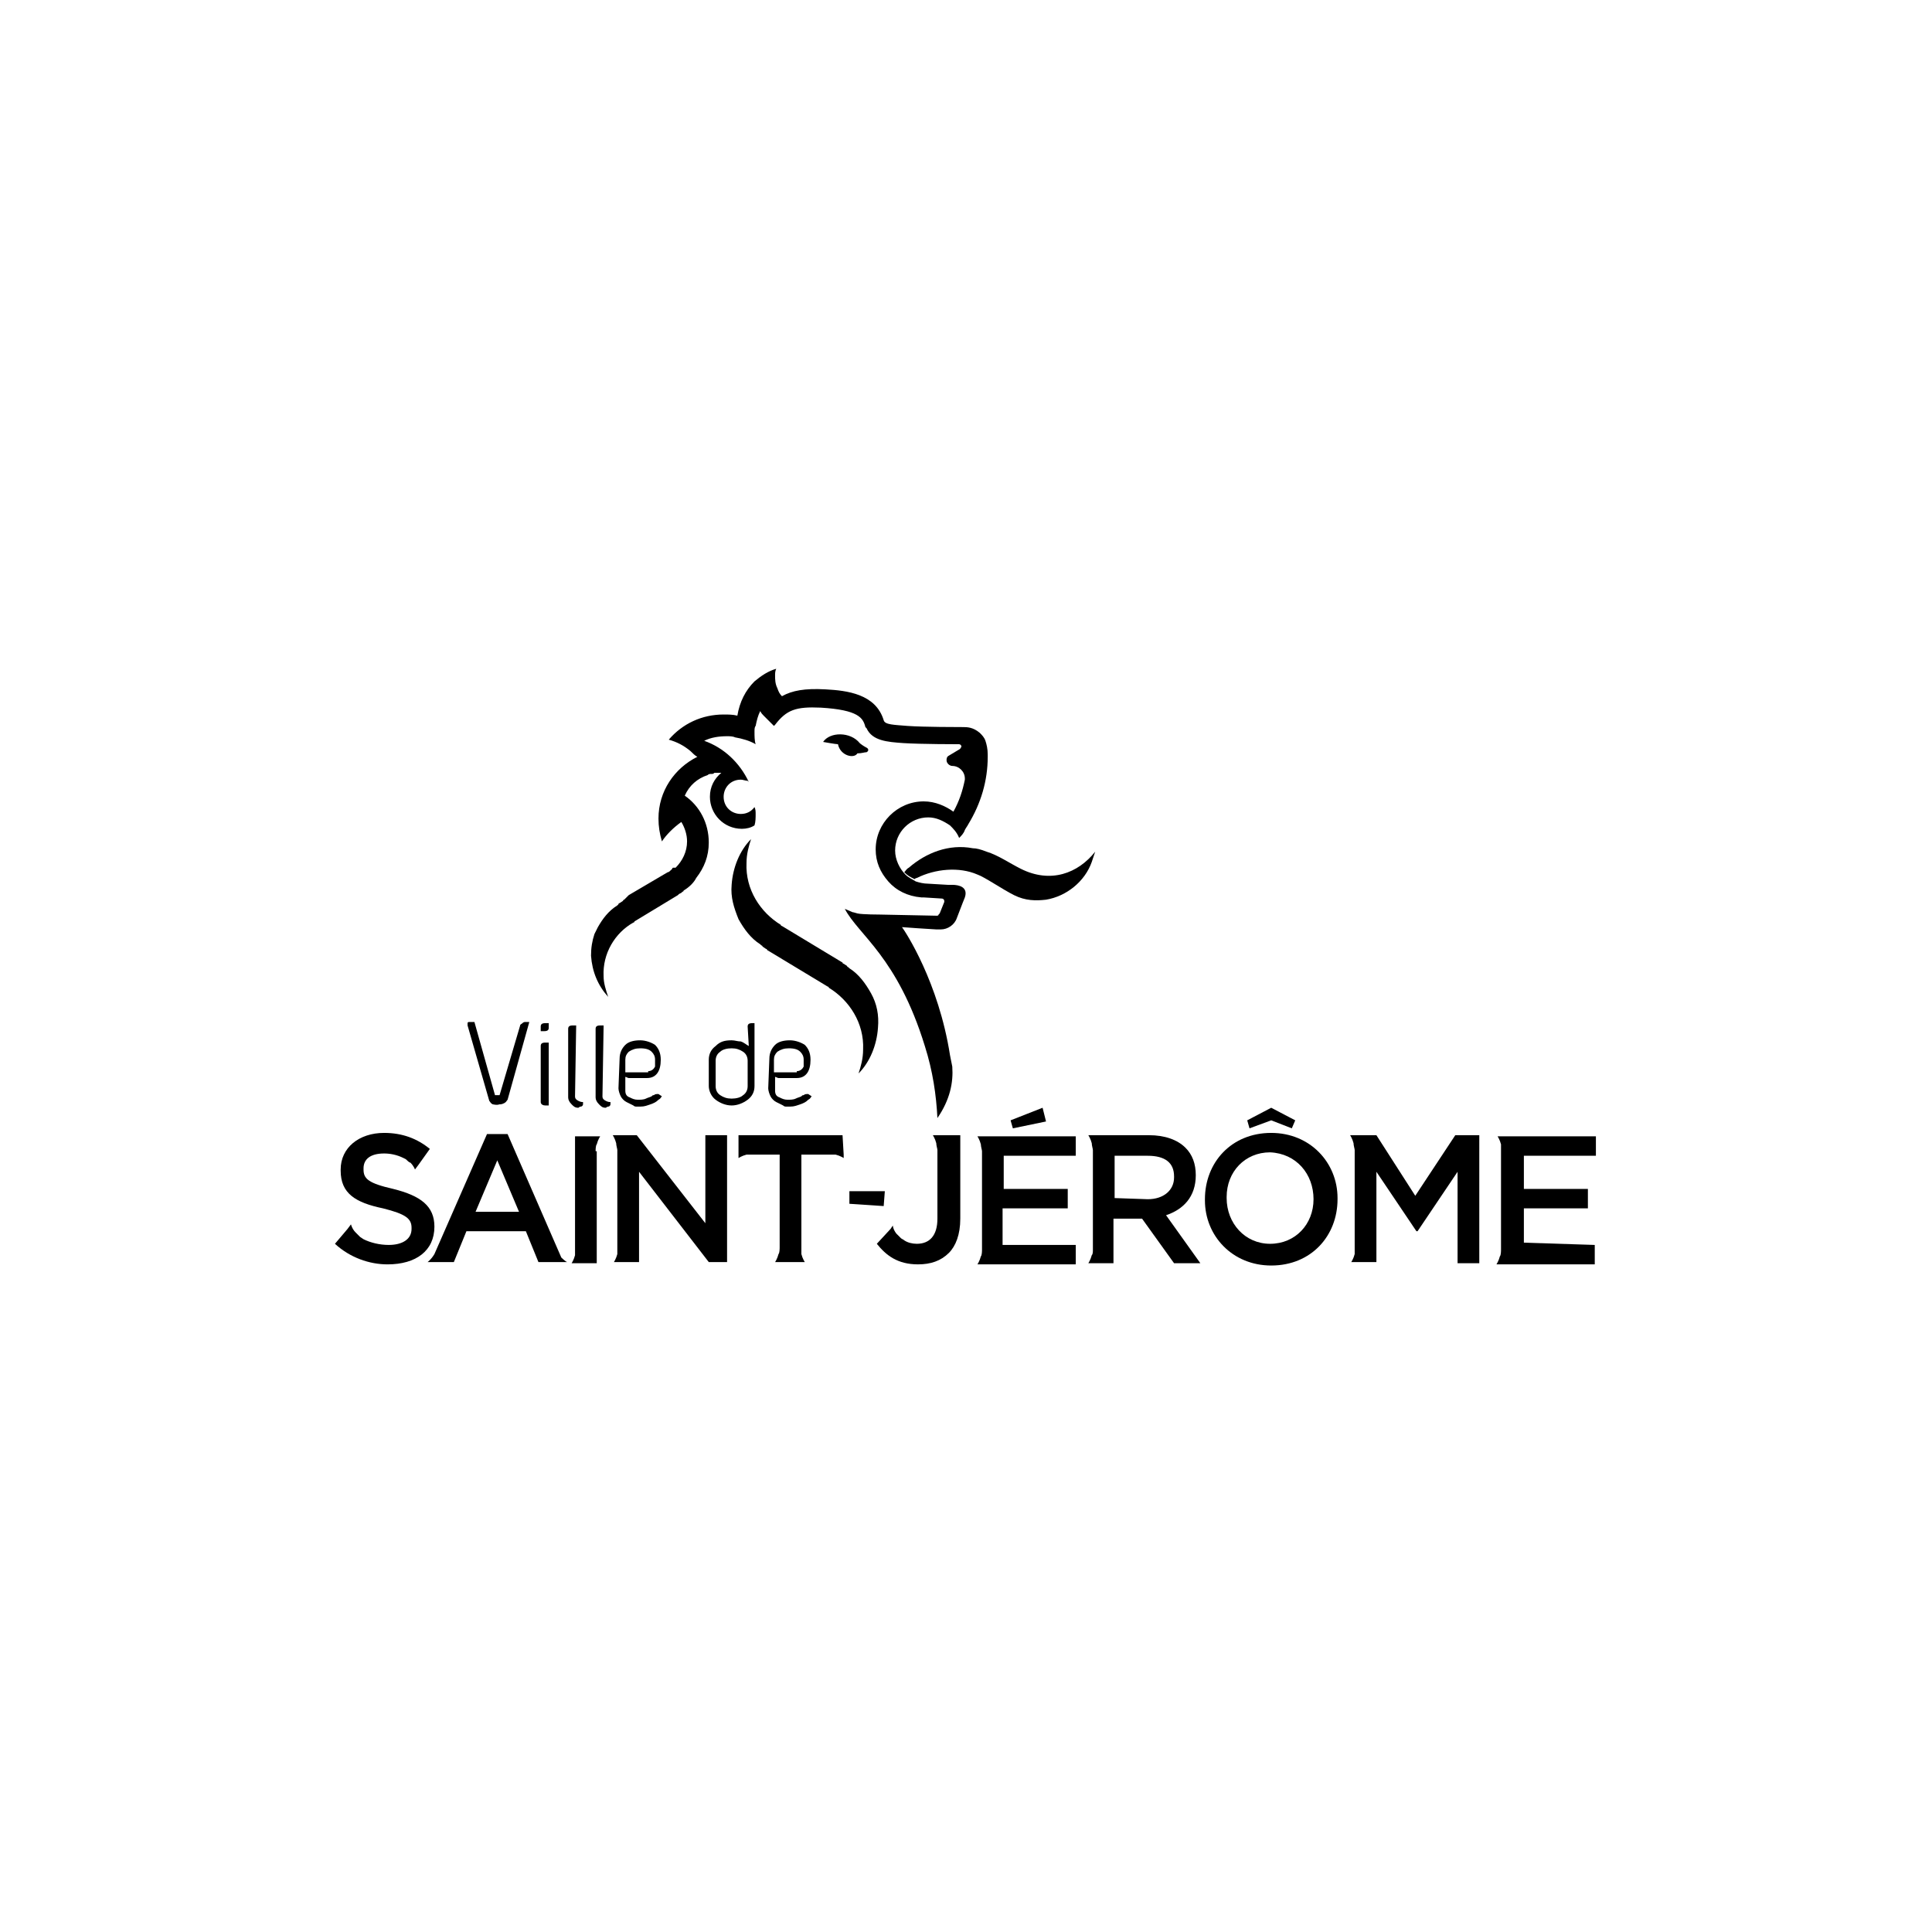 <?xml version="1.0" encoding="UTF-8"?> <!-- Generator: Adobe Illustrator 24.0.3, SVG Export Plug-In . SVG Version: 6.00 Build 0) --> <svg xmlns="http://www.w3.org/2000/svg" xmlns:xlink="http://www.w3.org/1999/xlink" version="1.1" x="0px" y="0px" viewBox="0 0 169 169" style="enable-background:new 0 0 169 169;" xml:space="preserve"> <style type="text/css"> .st0{display:none;} .st1{display:inline;} .st2{opacity:0.65;} .st3{clip-path:url(#SVGID_2_);} </style> <g id="Layer_2" class="st0"> <g id="g5893" class="st1"> <g id="g5895"> <path id="path5897" d="M76.6,94.2h1.3l1.6,11.1h-1.3l-0.5-3.3h-3.5l-1.6,3.3h-1.3L76.6,94.2z M74.6,100.9h2.8l-0.6-4.6 L74.6,100.9z"></path> <path id="path5899" d="M87.8,97.4h1.4l-3.9,8h-1.3l-1.2-8H84l0.8,6L87.8,97.4z"></path> <path id="path5901" d="M93.1,105.4c-1.2,0-2.1-0.9-2.1-2c0-0.1,0-0.3,0.1-0.5l0.6-3.3c0.2-1.2,1.3-2.1,2.5-2.1H96 c1.1,0,1.8,0.8,1.8,1.7c0,0.1,0,0.3,0,0.4l-0.6,3.3c-0.2,1.4-1.5,2.5-2.9,2.5L93.1,105.4L93.1,105.4L93.1,105.4z M94.4,104.3 c0.6,0,1.3-0.5,1.4-1.2l0.6-3.6c0-0.1,0-0.1,0-0.2c0-0.4-0.3-0.7-0.7-0.7H94c-0.5,0-1,0.4-1,0.9l-0.6,3.6c0,0.1,0,0.1,0,0.2 c0,0.6,0.4,1,1,1L94.4,104.3L94.4,104.3z"></path> <path id="path5903" d="M103.3,105.4c-1.4,0-2.5-1-2.5-2.4c0-0.2,0-0.3,0.1-0.5l0.5-2.9c0.2-1.2,1.3-2.1,2.5-2.1h3.2l-0.2,1.1 h-3.2c-0.5,0-1,0.4-1,0.9l-0.6,3.2c0,0.1,0,0.2,0,0.3c0,0.8,0.6,1.4,1.4,1.4h2.5l-0.2,1.1H103.3z"></path> <path id="path5905" d="M110.9,98.5l0.2-1.1h3.1c1.1,0,1.8,0.7,1.8,1.7c0,0.1,0,0.3,0,0.4l-1,5.8h-3.7c-1.1,0-1.8-0.8-1.8-1.7 c0-1.1,1-2.2,2.2-2.5l3-0.7l0.2-1c0-0.1,0-0.1,0-0.1c0-0.4-0.3-0.7-0.7-0.7L110.9,98.5L110.9,98.5z M110.7,103.4 c0,0.5,0.3,0.8,0.7,0.8h2.5l0.5-2.7l-2.7,0.6c-0.5,0.1-0.8,0.5-0.9,1C110.7,103.3,110.7,103.4,110.7,103.4z"></path> <path id="path5907" d="M122.4,104.3l-0.2,1.1h-1c-1.1,0-1.9-0.7-1.9-1.7c0-0.1,0-0.2,0-0.4l1.6-9h1.3l-0.6,3.2h1.9l-0.2,1.1h-1.9 l-0.8,4.7c0,0.1,0,0.1,0,0.2c0,0.5,0.3,0.8,0.8,0.8L122.4,104.3L122.4,104.3z"></path> <path id="path5909" d="M127.9,101.7c-0.8-0.2-1.4-0.8-1.4-1.7c0-1.4,1.3-2.5,2.6-2.5h3.2l-0.2,1.1h-3.2c-0.6,0-1.2,0.6-1.2,1.2 c0,0.4,0.2,0.7,0.6,0.8l2,0.6c0.8,0.2,1.4,0.9,1.4,1.7c0,1.4-1.3,2.5-2.6,2.5h-3.5l0.2-1.1h3.5c0.6,0,1.2-0.6,1.2-1.2 c0-0.4-0.2-0.7-0.6-0.8L127.9,101.7z"></path> </g> <path id="path5911" d="M130.4,70l-4.9,8l-2.9-8h-3.7l4.2,11.7l-4.2,6.7h4.2L134.5,70L130.4,70L130.4,70z M53.2,69.6 c-5.3,0-6.6,2.7-6.6,2.7v2.3h3.3v-1c0.9-0.8,2.2-1.2,4.6-1s2.8,2.3,2.8,2.3v2.6c0,0-0.2,0-5.6,0s-5.4,4.9-5.4,4.9c0,4.8,3,6,6,6 c3.7,0,5.1-1.9,5.1-1.9v1.6H61c0,0,0-8.9,0-12.4C61,72.1,58.5,69.6,53.2,69.6z M57.2,82.1c0,0,0,3.4-4.2,3.4 c-2.5,0-3.4-1.7-3.4-2.9c0-1.1,1-2.6,2.5-2.6s5.1,0,5.1,0V82.1z M39.4,84.1V63.6h-4.9v3h1.1c0,0,0,13.5,0,17.7 c0,4.2,3.5,4.1,3.5,4.1h3.7v-3.4c0,0-1.3,0-2.4,0C39.3,85.1,39.4,84.1,39.4,84.1z M69.7,83.9v-14H66v18.2h5l11.5-18.2h-4.4 L69.7,83.9z M90.7,69.6c-7.8,0-7.8,8-7.8,9.4c0,1.4,0.2,9.4,8.1,9.4c4.9,0,7.1-2.8,7.1-2.8l-2.3-2.3c0,0-1.2,1.9-4.8,1.9 c-3.5,0-4.5-3.6-4.5-5.5h12.1v-2.3C98.6,77.5,98.5,69.6,90.7,69.6z M86.7,77.2c0,0,0.3-4.5,4.2-4.5c3.9,0,4.2,4.5,4.2,4.5H86.7z M111.9,70c-3.6,0-5.1,2.1-5.1,2.1V70c0,0-3.5,0-3.6,0v18.2h3.6c0,0,0-8.4,0-10.6c0-2.2,1.6-4.5,3.9-4.5c2.3,0,2.4,1.7,2.4,1.7h3 v-3.2C116.1,71.8,115.4,70,111.9,70z"></path> </g> </g> <g id="Layer_3"> <g> <path d="M89.3,76c-1-0.5-2-1.2-3-1.5c-0.5-0.2-0.9-0.3-1.2-0.3c-2.1-0.4-4.1,0.4-5.6,1.7c-0.2,0.1-0.3,0.3-0.4,0.4 c0.3,0.3,0.5,0.4,0.9,0.6c0.1-0.1,0.2-0.1,0.2-0.1c1.6-0.8,3.7-1,5.3-0.3c0.6,0.2,2.2,1.3,3.2,1.8c1,0.5,1.9,0.5,2.8,0.4 c1.8-0.3,3.4-1.6,4-3.3c0.1-0.3,0.2-0.6,0.3-0.9C94.3,76.4,91.9,77.3,89.3,76"></path> <path d="M75,65.9c0.4,0,0.6-0.1,0.8-0.1c0.2-0.1,0.2-0.3,0-0.4c-0.2-0.1-0.5-0.3-0.6-0.4c-0.8-1-2.6-1-3.2-0.1 c0,0,1.1,0.2,1.3,0.2C73.5,66.1,74.7,66.4,75,65.9"></path> <path d="M76.2,86.9c-0.5-0.9-1.1-1.7-1.9-2.2l0,0l-0.1-0.1c-0.1,0-0.1-0.1-0.1-0.1l-0.3-0.2c-0.1,0-0.1-0.1-0.1-0.1l-5.3-3.2 c0,0-0.1,0-0.1-0.1c-1.8-1.1-3.1-3.1-3-5.4c0-0.8,0.2-1.5,0.4-2.1c-1,1-1.6,2.5-1.7,4c-0.1,1.1,0.2,2,0.6,3 c0.5,0.9,1.1,1.7,1.9,2.2l0,0l0.1,0.1c0.1,0,0.1,0.1,0.1,0.1l0.3,0.2c0.1,0,0.1,0.1,0.1,0.1l5.3,3.2c0,0,0.1,0,0.1,0.1 c1.8,1.1,3.1,3.1,3,5.4c0,0.8-0.2,1.5-0.4,2.1c1-1,1.6-2.5,1.7-4C76.9,88.8,76.7,87.8,76.2,86.9"></path> <path d="M83.3,93.3L83.3,93.3l-0.2-1c-1-6.4-3.9-10.8-4.2-11.2l1.4,0.1l1.6,0.1h0.4c0.6,0,1.2-0.4,1.4-1l0,0l0.5-1.3l0.2-0.5 c0.3-0.9-0.5-1.1-1.1-1.1c-0.2,0-0.4,0-0.6,0h0.2l-1.7-0.1l0,0l0,0c-0.4,0-0.8-0.1-1.1-0.2c-0.3-0.2-0.6-0.3-0.9-0.6 c-0.5-0.5-0.9-1.3-0.9-2.1c0-1.6,1.3-2.9,2.9-2.9c0.7,0,1.3,0.3,1.9,0.7c0.3,0.3,0.6,0.6,0.8,1.1c0.2-0.2,0.4-0.4,0.5-0.7 c0.1-0.2,0.2-0.3,0.3-0.5c1.1-1.8,1.7-3.8,1.7-5.9v-0.2c0-0.5-0.1-0.9-0.2-1.2c-0.1-0.3-0.3-0.5-0.5-0.7c-0.6-0.5-1.1-0.5-1.5-0.5 c-0.3,0-3.4,0-4.8-0.1c-1.2-0.1-2-0.1-2.1-0.5c-0.7-2.3-3.2-2.6-5.1-2.7c-1.8-0.1-2.9,0.1-3.8,0.6c-0.2-0.2-0.3-0.4-0.4-0.7 c-0.2-0.4-0.2-0.8-0.2-1.1c0-0.2,0-0.4,0.1-0.6c-0.7,0.2-1.3,0.6-1.9,1.1c-0.8,0.8-1.3,1.8-1.5,3c-0.4-0.1-0.8-0.1-1.2-0.1 c-1.9,0-3.6,0.8-4.8,2.2c0.7,0.2,1.3,0.5,1.9,1l0,0l0,0c0.2,0.2,0.4,0.4,0.6,0.5c-2,1-3.4,3-3.4,5.4c0,0.7,0.1,1.3,0.3,2 c0.4-0.6,1-1.2,1.7-1.7c0.3,0.5,0.5,1.1,0.5,1.7c0,0.9-0.4,1.7-1,2.3h-0.1c0,0,0,0-0.1,0s-0.1,0.1-0.1,0.1c0,0,0,0-0.1,0.1 c-0.1,0.1-0.2,0.2-0.3,0.2l0,0l-3.4,2l-0.4,0.4c-0.1,0-0.1,0.1-0.1,0.1l-0.3,0.2c-0.1,0-0.1,0.1-0.1,0.1l-0.1,0.1l0,0 c-0.8,0.5-1.3,1.2-1.7,1.9c-0.1,0.2-0.2,0.4-0.3,0.6c-0.2,0.6-0.3,1.2-0.3,1.9c0.1,1.4,0.6,2.6,1.5,3.6c-0.2-0.6-0.4-1.2-0.4-1.8 c-0.1-2,1-3.8,2.6-4.7c0,0,0.1,0,0.1-0.1l3.8-2.3l0.1-0.1l0.2-0.1l0.1-0.1c0.1,0,0.1-0.1,0.1-0.1c0.5-0.3,0.9-0.7,1.1-1.1 c0.7-0.9,1.1-1.9,1.1-3.1c0-1.7-0.8-3.2-2.1-4.1c0.4-0.9,1.1-1.5,2-1.8c0.1-0.1,0.2-0.1,0.3-0.1h0.1c0.1,0,0.2-0.1,0.2-0.1 c0.1,0,0.1,0,0.2,0s0.1,0,0.2,0s0.2,0,0.2,0c-0.6,0.5-1,1.2-1,2.1c0,1.5,1.2,2.8,2.8,2.8c0.4,0,0.8-0.1,1.1-0.3 c0.1-0.3,0.1-0.7,0.1-1c0-0.2,0-0.4-0.1-0.6c-0.3,0.4-0.7,0.6-1.2,0.6c-0.8,0-1.5-0.6-1.5-1.5c0-0.8,0.6-1.5,1.5-1.5 c0.2,0,0.4,0.1,0.6,0.1c0.1,0.1,0.1,0.1,0.1,0.1c-0.8-1.7-2.2-3-3.9-3.6c0.6-0.3,1.3-0.4,2-0.4c0.2,0,0.5,0,0.7,0.1 c0.6,0.1,1.3,0.3,1.8,0.6c-0.1-0.3-0.1-0.7-0.1-1.1c0-0.2,0-0.4,0.1-0.5c0.1-0.5,0.2-0.9,0.4-1.3c0.1,0.2,0.2,0.3,0.3,0.4 c0.3,0.3,0.6,0.6,0.9,0.9c0.1-0.1,0.1-0.1,0.1-0.1c1-1.3,1.8-1.6,4-1.5c3.3,0.2,3.7,0.9,3.9,1.7l0.1,0.1c0.5,1.1,1.8,1.2,3.2,1.3 c1.5,0.1,4.9,0.1,4.9,0.1l0,0c0.1,0,0.2,0.1,0.2,0.2c0,0.1-0.1,0.1-0.1,0.2l0,0l0,0l-1,0.6l0,0c-0.2,0.1-0.2,0.3-0.2,0.4 c0,0.3,0.3,0.5,0.5,0.5l0,0l0,0l0,0c0.6,0,1.1,0.5,1.1,1.1c0,0.1,0,0.1,0,0.1c-0.2,1-0.5,1.9-1,2.8c-0.7-0.5-1.6-0.9-2.6-0.9 c-2.3,0-4.2,1.9-4.2,4.2c0,1.1,0.4,2,1.1,2.8c0.7,0.8,1.7,1.3,2.9,1.4h0.2l1.6,0.1l0,0l0,0c0.1,0,0.2,0.1,0.2,0.2v0.1l0,0l0,0l0,0 l-0.4,1l-0.1,0.1l0,0c0,0.1-0.1,0.1-0.2,0.1l-4.9-0.1c0,0-1.6,0-2-0.1c-0.4-0.1-0.3-0.1-0.4-0.1c-0.2-0.1-0.5-0.2-0.7-0.3 c1.2,2.3,4.6,4.2,7,12c0.7,2.2,1,4.3,1.1,6.3C83.1,96.2,83.4,94.7,83.3,93.3"></path> <path d="M61.7,107l-6-7.7h-1.8l0,0l0,0l0,0h-0.3c0,0,0.2,0.3,0.3,0.7c0,0.2,0.1,0.5,0.1,0.6v0.2v8.8c0,0.1,0,0.1,0,0.1 c-0.1,0.4-0.3,0.7-0.3,0.7h0.3l0,0h1.9l0,0v-7.9l6.1,7.9h1.6V99.3h-1.9L61.7,107L61.7,107z"></path> <path d="M73.7,99.3h-9.1l0,0l0,0v1.7v0.3c0,0,0.3-0.2,0.7-0.3h0.1h2.8v7.9l0,0v0.2c0,0.1,0,0.5-0.1,0.6c-0.1,0.4-0.3,0.7-0.3,0.7 h0.3h0.1h1.9l0,0h0.3c0,0-0.2-0.3-0.3-0.7c0-0.1,0-0.2,0-0.3v-8.4H73h0.1c0.4,0.1,0.7,0.3,0.7,0.3v-0.3L73.7,99.3L73.7,99.3 L73.7,99.3z"></path> <path d="M104.6,102.8L104.6,102.8c0-1-0.3-1.8-0.9-2.4c-0.7-0.7-1.8-1.1-3.2-1.1h-5h-0.3c0,0,0.2,0.3,0.3,0.7 c0,0.2,0.1,0.5,0.1,0.6v0.2v8.5c0,0.2,0,0.4-0.1,0.5c-0.1,0.4-0.3,0.7-0.3,0.7h0.3h1.9v-3.9h2.4h0.1l2.8,3.9h2.3l-3-4.2 C103.5,105.8,104.6,104.7,104.6,102.8 M97.5,104.8v-3.7h2.9c1.5,0,2.3,0.6,2.3,1.8v0.1c0,1.1-0.9,1.9-2.3,1.9L97.5,104.8 L97.5,104.8z"></path> <path d="M111.2,99.1c-3.5,0-5.8,2.6-5.8,5.8v0.1c0,3.1,2.4,5.7,5.8,5.7c3.5,0,5.8-2.6,5.8-5.8v-0.1 C117,101.7,114.6,99.1,111.2,99.1 M114.9,104.9c0,2.2-1.6,3.9-3.8,3.9s-3.8-1.8-3.8-4v-0.1c0-2.2,1.6-3.9,3.8-3.9 C113.4,100.9,114.9,102.7,114.9,104.9L114.9,104.9z"></path> <path d="M123.8,104.6l-3.4-5.3h-2l0,0l0,0h-0.3c0,0,0.2,0.3,0.3,0.7c0,0.2,0.1,0.5,0.1,0.6v0.2v8.6c0,0.1,0,0.2,0,0.3 c-0.1,0.4-0.3,0.7-0.3,0.7h0.3l0,0h0.2h1.7l0,0v-7.9l3.5,5.2h0.1l3.5-5.2v8h1.9V99.3h-2.1L123.8,104.6z"></path> <path d="M133.3,108.7v-3h5.6V104h-5.6v-2.9h6.3v-1.7h-8.3H131c0,0,0.2,0.3,0.3,0.7c0,0.1,0,0.3,0,0.4v8.6v0.2c0,0.1,0,0.5-0.1,0.6 c-0.1,0.4-0.3,0.7-0.3,0.7h0.3l0,0h0.2h1.7h6.4v-1.7L133.3,108.7L133.3,108.7z"></path> <path d="M81.9,99.3h-0.3c0,0,0.2,0.3,0.3,0.7c0,0.2,0.1,0.5,0.1,0.6v0.2v5.8c0,1.5-0.7,2.2-1.8,2.2c-0.4,0-0.8-0.1-1.1-0.3 c-0.1-0.1-0.2-0.1-0.3-0.2c-0.1-0.1-0.3-0.3-0.4-0.4c-0.3-0.4-0.3-0.7-0.3-0.7l-0.2,0.3l-1.2,1.3c0.8,1,1.8,1.8,3.6,1.8 c1.1,0,2-0.3,2.7-1c0.6-0.6,1-1.6,1-3v-7.3h-1.8H81.9z"></path> <path d="M38,107.3c0-1.8-1.2-2.7-3.6-3.3c-2.2-0.5-2.6-0.9-2.6-1.7v-0.1c0-0.8,0.6-1.3,1.8-1.3c0.5,0,1.1,0.1,1.7,0.4l0.2,0.1 c0.1,0.1,0.3,0.3,0.4,0.3c0.3,0.3,0.4,0.6,0.4,0.6l0.3-0.4l0,0l1-1.4c-1.1-0.9-2.4-1.4-4-1.4c-2.2,0-3.8,1.3-3.8,3.2v0.1 c0,2,1.3,2.8,3.7,3.3c2,0.5,2.5,0.9,2.5,1.7v0.1c0,0.9-0.8,1.4-2,1.4c-0.8,0-1.6-0.2-2.2-0.5l-0.3-0.2c-0.1-0.1-0.3-0.3-0.4-0.4 c-0.3-0.3-0.4-0.7-0.4-0.7l-0.3,0.4l-1.1,1.3c1.3,1.2,3,1.8,4.6,1.8C36.4,110.6,38,109.4,38,107.3L38,107.3z"></path> <path d="M49.1,110l-4.7-10.8h-1.8L38,109.7c-0.3,0.5-0.6,0.7-0.6,0.7h0.3h0.5h1.5l1.1-2.7h5.2l1.1,2.7h0.1h1.5h0.5h0.1h0.3 C49.6,110.4,49.4,110.3,49.1,110 M41.6,106l1.9-4.5l1.9,4.5H41.6z"></path> <polygon points="91.5,98.1 91.2,96.9 88.4,98 88.6,98.7 "></polygon> <polygon points="111.2,98 113,98.7 113.3,98 111.2,96.9 109.1,98 109.3,98.7 "></polygon> <polygon points="77.4,104.2 74.3,104.2 74.3,105.3 77.3,105.5 "></polygon> <path d="M87.8,105.7h5.6V104h-5.6v-2.9h6.3v-1.7h-8.3h-0.3c0,0,0.2,0.3,0.3,0.7c0,0.2,0.1,0.5,0.1,0.6v0.2v8.2v0.2 c0,0.1,0,0.5-0.1,0.6c-0.1,0.4-0.3,0.7-0.3,0.7h0.3h1.9h6.4v-1.7h-6.4V105.7z"></path> <path d="M52.1,100.7c0-0.1,0-0.5,0.1-0.6c0.1-0.4,0.3-0.7,0.3-0.7h-0.3h-1.9l0,0v1.3v0.2v0.3v8.4c0,0.1,0,0.2,0,0.2 c-0.1,0.4-0.3,0.7-0.3,0.7h0.3l0,0l0,0l0,0h1.9l0,0l0,0l0,0l0,0V100.7L52.1,100.7z"></path> <path d="M43.1,96.6c-0.2-0.1-0.2-0.2-0.3-0.3l-1.9-6.6c0-0.1,0-0.2,0-0.2c0-0.1,0.1-0.1,0.1-0.1h0.5l1.8,6.4h0.4l1.8-6.1 c0-0.1,0.1-0.1,0.2-0.2c0.1-0.1,0.2-0.1,0.2-0.1h0.4l-1.9,6.8c-0.1,0.1-0.1,0.2-0.3,0.3s-0.3,0.1-0.4,0.1 C43.4,96.7,43.2,96.6,43.1,96.6"></path> <path d="M47.3,89.8c0-0.2,0.1-0.3,0.4-0.3H48v0.4c0,0.2-0.1,0.3-0.4,0.3h-0.3V89.8z M47.3,91.5c0-0.2,0.1-0.3,0.4-0.3H48v5.5h-0.3 c-0.2,0-0.4-0.1-0.4-0.3V91.5z"></path> <path d="M50.3,95.9c0,0.2,0.1,0.3,0.3,0.4s0.3,0.1,0.4,0.1v0.2c0,0.1-0.1,0.2-0.2,0.2c-0.1,0-0.2,0.1-0.2,0.1 c-0.3,0-0.4-0.1-0.6-0.3c-0.2-0.2-0.3-0.4-0.3-0.6v-6c0-0.2,0.1-0.3,0.4-0.3h0.3L50.3,95.9L50.3,95.9z"></path> <path d="M52.7,95.9c0,0.2,0.1,0.3,0.3,0.4c0.2,0.1,0.3,0.1,0.4,0.1v0.2c0,0.1-0.1,0.2-0.2,0.2s-0.2,0.1-0.2,0.1 c-0.3,0-0.4-0.1-0.6-0.3s-0.3-0.4-0.3-0.6v-6c0-0.2,0.1-0.3,0.4-0.3h0.3L52.7,95.9L52.7,95.9z"></path> <path d="M54.2,92.6c0-0.5,0.2-0.9,0.5-1.2c0.3-0.3,0.8-0.4,1.3-0.4c0.5,0,1,0.2,1.3,0.4c0.3,0.3,0.5,0.7,0.5,1.3 c0,1-0.4,1.6-1.2,1.6h-1.6c-0.1,0-0.2-0.1-0.3-0.1v1.2c0,0.3,0.1,0.5,0.4,0.6c0.2,0.1,0.4,0.2,0.7,0.2c0.2,0,0.5,0,0.7-0.1 c0.2-0.1,0.3-0.1,0.5-0.2c0.1-0.1,0.1-0.1,0.2-0.1c0.1-0.1,0.2-0.1,0.4-0.1l0.3,0.2c-0.1,0.1-0.1,0.2-0.3,0.3 c-0.2,0.2-0.4,0.3-0.7,0.4c-0.3,0.1-0.5,0.2-0.9,0.2c-0.1,0-0.2,0-0.3,0s-0.2,0-0.3-0.1c-0.2-0.1-0.4-0.2-0.6-0.3 c-0.2-0.1-0.4-0.3-0.5-0.5c-0.1-0.2-0.2-0.5-0.2-0.7L54.2,92.6L54.2,92.6z M56.7,93.7c0.3,0,0.5-0.2,0.6-0.4c0-0.1,0-0.1,0-0.2 s0-0.3,0-0.4c0-0.3-0.1-0.5-0.3-0.7c-0.2-0.2-0.5-0.3-1-0.3c-0.4,0-0.7,0.1-1,0.3c-0.2,0.2-0.3,0.4-0.3,0.7v1.1H56.7z"></path> <path d="M65.4,89.8c0-0.2,0.1-0.3,0.4-0.3H66V95c0,0.5-0.2,0.9-0.6,1.2c-0.4,0.3-0.9,0.5-1.4,0.5c-0.5,0-1-0.2-1.4-0.5 c-0.4-0.3-0.6-0.8-0.6-1.2v-2.3c0-0.5,0.2-0.9,0.6-1.2C63,91.1,63.4,91,64,91c0.3,0,0.5,0.1,0.8,0.1c0.3,0.1,0.5,0.3,0.7,0.4 L65.4,89.8L65.4,89.8z M65.4,92.8c0-0.3-0.1-0.6-0.4-0.8c-0.3-0.2-0.6-0.3-1-0.3c-0.4,0-0.8,0.1-1,0.3c-0.3,0.2-0.4,0.5-0.4,0.8 V95c0,0.3,0.1,0.6,0.4,0.8c0.3,0.2,0.6,0.3,1,0.3c0.4,0,0.8-0.1,1-0.3c0.3-0.2,0.4-0.5,0.4-0.8V92.8z"></path> <path d="M67.3,92.6c0-0.5,0.2-0.9,0.5-1.2c0.3-0.3,0.8-0.4,1.3-0.4s1,0.2,1.3,0.4c0.3,0.3,0.5,0.7,0.5,1.3c0,1-0.4,1.6-1.2,1.6 h-1.6c-0.1,0-0.2-0.1-0.3-0.1v1.2c0,0.3,0.1,0.5,0.4,0.6c0.2,0.1,0.4,0.2,0.7,0.2c0.2,0,0.5,0,0.7-0.1c0.2-0.1,0.3-0.1,0.5-0.2 c0.1-0.1,0.1-0.1,0.2-0.1c0.1-0.1,0.2-0.1,0.4-0.1l0.3,0.2c-0.1,0.1-0.1,0.2-0.3,0.3c-0.2,0.2-0.4,0.3-0.7,0.4s-0.5,0.2-0.9,0.2 c-0.1,0-0.2,0-0.3,0s-0.2,0-0.3-0.1c-0.2-0.1-0.4-0.2-0.6-0.3c-0.2-0.1-0.4-0.3-0.5-0.5s-0.2-0.5-0.2-0.7L67.3,92.6L67.3,92.6z M69.7,93.7c0.3,0,0.5-0.2,0.6-0.4c0-0.1,0-0.1,0-0.2s0-0.3,0-0.4c0-0.3-0.1-0.5-0.3-0.7c-0.2-0.2-0.5-0.3-1-0.3 c-0.4,0-0.7,0.1-1,0.3c-0.2,0.2-0.3,0.4-0.3,0.7v1.1H69.7z"></path> </g> </g> <g id="Layer_6" class="st0"> <g class="st1"> <path d="M51.4,63.7c-0.1,1.1-0.3,2.1-0.4,3.2c-0.3,2.1-0.6,4.2-0.9,6.3c-0.3,2.1-0.6,4.2-0.9,6.3c-0.3,2.1-0.6,4.2-0.9,6.3 c-0.3,1.8-0.5,3.6-0.8,5.5c0,0.3-0.2,0.4-0.4,0.5c-2.2,1.1-4.3,2.2-6.5,3.3c-0.7,0.3-1.3,0.7-2,1c0-9.1,0-18.1,0-27.1 c0.2-0.1,0.3-0.1,0.5-0.2c4-1.6,7.9-3.1,11.9-4.7C51,63.8,51.2,63.8,51.4,63.7C51.3,63.7,51.4,63.7,51.4,63.7z"></path> <path d="M23.2,63.7c0.9,0.4,1.9,0.8,2.8,1.1c3.2,1.3,6.4,2.5,9.6,3.8c0.3,0.1,0.4,0.3,0.4,0.6c0,8.7,0,17.4,0,26.1 c0,0.2,0,0.3,0,0.5c-0.2-0.1-0.4-0.2-0.5-0.2c-2.7-1.3-5.3-2.7-8-4c-0.3-0.1-0.4-0.3-0.4-0.6c-0.4-2.5-0.7-5.1-1.1-7.6 c-0.3-2.3-0.7-4.6-1-7c-0.4-2.5-0.7-5.1-1.1-7.6c-0.2-1.5-0.4-3.1-0.7-4.6c0-0.1-0.1-0.1-0.1-0.2C23.1,64,23.1,63.8,23.2,63.7z"></path> <path d="M145.9,89.4C145.9,89.4,145.9,89.4,145.9,89.4c-0.4,1.4-1.4,2-2.7,2.2c-1.1,0.2-2.1,0.1-3.2-0.3c0.1-0.5,0.1-0.9,0.2-1.4 c0.9,0.3,1.7,0.4,2.6,0.3c0.8-0.1,1.2-0.5,1.2-1.3c0-0.4-0.2-0.7-0.5-0.8c-0.3-0.2-0.7-0.3-1-0.5c-0.5-0.2-1-0.4-1.4-0.7 c-1.3-0.9-1.3-3,0-3.9c0.3-0.2,0.7-0.4,1.1-0.5c0.9-0.3,2.2-0.2,3.1,0.2c0,0.2-0.1,0.4-0.1,0.6c0,0.2-0.1,0.4-0.1,0.6 c-0.3-0.1-0.7-0.2-1-0.2c-0.5,0-0.9-0.1-1.4,0c-0.8,0.2-1,1.1-0.5,1.7c0.2,0.2,0.4,0.3,0.7,0.5c0.3,0.2,0.7,0.3,1.1,0.5 c0.9,0.4,1.7,0.9,1.9,1.9C145.9,88.6,145.9,89,145.9,89.4z"></path> <path d="M92.6,82.4c0.9,0,1.7,0,2.6,0c0.4,3,0.6,6,0.6,9c-0.5,0-0.9,0-1.3,0c-0.1,0-0.3,0-0.4,0c-0.1-2.3-0.2-4.6-0.4-6.9 c0,0-0.1,0-0.1,0c-0.1,0.1-0.1,0.3-0.2,0.4c-0.7,2-1.4,4.1-2,6.1c-0.1,0.3-0.2,0.5-0.6,0.4c-0.4,0-0.9,0.1-1.2-0.1 c-0.3-0.2-0.3-0.7-0.4-1.1c-0.6-1.8-1.2-3.7-1.8-5.5c0-0.1-0.1-0.2-0.1-0.4c0,0-0.1,0-0.1,0c-0.1,2.3-0.2,4.7-0.4,7.1 c-0.5,0-1,0-1.6,0c0-3,0.3-6,0.6-9c0.9,0,1.7,0,2.6,0c0.7,2.1,1.4,4.2,2.1,6.5C91.2,86.7,91.9,84.6,92.6,82.4z"></path> <path d="M75.1,102.5c0-2.1,0-4.2,0-6.3c0.5,0,1,0,1.6,0c0,3,0,6,0,9c-0.7,0-1.5,0-2.3,0c-1.2-2.2-2.4-4.4-3.6-6.6c0,0,0,0-0.1,0 c0,2.2,0,4.4,0,6.6c-0.5,0-1,0-1.6,0c0-3,0-6,0-9c0.7,0,1.4,0,2.2,0c0.1,0,0.3,0.2,0.4,0.4c1,1.9,2,3.7,3,5.6 C74.9,102.2,75,102.4,75.1,102.5C75.1,102.5,75.1,102.5,75.1,102.5z"></path> <path d="M94.6,102.5c0-2.1,0-4.3,0-6.4c0.5,0,1,0,1.5,0c0,3,0,6,0,9c-0.7,0-1.4,0-2.1,0c-0.1,0-0.3-0.2-0.4-0.4 c-1.1-1.9-2.1-3.8-3.1-5.8c-0.1-0.1-0.2-0.3-0.3-0.4c0,2.2,0,4.3,0,6.5c-0.5,0-1,0-1.6,0c0-3,0-6,0-9c0.7,0,1.4,0,2.2,0 c0.1,0,0.3,0.2,0.4,0.4c1,1.9,2.1,3.8,3.1,5.7C94.3,102.3,94.4,102.4,94.6,102.5C94.5,102.6,94.6,102.6,94.6,102.5z"></path> <path d="M92.8,73.3c-0.1,0.5-0.1,1-0.2,1.5c-0.5,2-1.9,3.1-3.9,3.2c-0.7,0-1.3,0-2-0.2c-1.5-0.3-2.4-1.3-2.8-2.8 c-0.3-1.1-0.3-2.2,0-3.3c0.4-1.6,1.4-2.6,3-3c1-0.2,2-0.2,3,0.1c1.5,0.4,2.4,1.5,2.7,3.1C92.7,72.3,92.8,72.8,92.8,73.3z M90.9,73.2c-0.1-0.4-0.1-1-0.3-1.5c-0.3-1.1-1.2-1.7-2.5-1.7c-1.2,0-2,0.6-2.3,1.7c-0.3,1-0.3,2.1,0,3.1c0.3,0.9,0.9,1.5,1.8,1.7 c1.5,0.2,2.8-0.3,3.1-2C90.8,74.1,90.9,73.7,90.9,73.2z"></path> <path d="M57.4,91.5c0-3,0-6,0-9c1.2,0,2.4,0,3.6,0c0.3,0,0.7,0.1,1,0.1c1.9,0.4,3.1,1.7,3.1,3.6c0,0.7,0,1.4-0.1,2.1 c-0.4,1.7-1.5,2.6-3.2,3c-0.4,0.1-0.7,0.1-1.1,0.1C59.6,91.5,58.5,91.5,57.4,91.5z M59.1,90.1c0.6,0,1.2,0.1,1.8,0 c1.3-0.1,2-0.8,2.3-2c0.1-0.7,0.2-1.4,0-2.1C63,85,62.5,84.3,61.6,84c-0.8-0.3-1.6-0.2-2.5-0.2C59.1,85.9,59.1,88,59.1,90.1z"></path> <path d="M111.8,87.3c0.8,1.4,1.5,2.7,2.3,4.1c-0.7,0-1.3,0-1.9,0c-0.1,0-0.2-0.2-0.3-0.3c-0.5-0.9-1-1.9-1.5-2.8 c-0.4-0.7-0.4-0.7-1.2-0.6c0,1.2,0,2.4,0,3.7c-0.6,0-1.2,0-1.8,0c0-3,0-6,0-8.9c0,0,0-0.1,0.1-0.1c1.4,0,2.8-0.2,4.2,0.1 c1.2,0.3,1.9,1,2,1.9c0.1,1.3-0.3,2.2-1.5,2.7C112,87.3,111.9,87.3,111.8,87.3z M109.2,86.5c0.6-0.1,1.2-0.1,1.7-0.3 c0.6-0.2,0.9-0.7,0.8-1.3c-0.1-0.6-0.4-1-1-1.1c-0.5-0.1-1-0.1-1.5-0.1C109.2,84.7,109.2,85.5,109.2,86.5z"></path> <path d="M125.5,105.1c-0.6,0-1.2,0-1.7,0c-0.3,0-0.4-0.1-0.5-0.3c-0.5-0.9-1-1.8-1.5-2.8c-0.3-0.6-0.6-0.8-1.2-0.6 c0,1.2,0,2.4,0,3.7c-0.6,0-1.2,0-1.8,0c0-3,0-6,0-9c0.1,0,0.1,0,0.2,0c1,0,2,0,3,0c0.5,0,1,0.1,1.5,0.3c0.8,0.3,1.3,0.9,1.4,1.8 c0.1,1-0.2,1.8-1.1,2.4c-0.2,0.1-0.4,0.2-0.7,0.4C123.9,102.4,124.7,103.7,125.5,105.1z M120.5,100.1c0.6,0,1.2,0.1,1.8-0.2 c0.5-0.2,0.8-0.7,0.7-1.3c-0.1-0.6-0.4-1-1-1.1c-0.5-0.1-1,0-1.6,0c0,0.8,0,1.5,0,2.3C120.5,99.9,120.5,100,120.5,100.1z"></path> <path d="M94.7,77.8c0-3,0-6,0-9c0.3,0,0.5,0,0.8,0c1.1,0,2.1,0.1,3.2,0.1c0.1,0,0.3,0.1,0.4,0.1c1.1,0.3,1.7,1,1.8,2 c0.1,1.2-0.4,2.1-1.5,2.6c-0.1,0-0.2,0.1-0.3,0.1c0.8,1.4,1.5,2.7,2.3,4.1c-0.7,0-1.3,0-1.9,0c-0.2,0-0.3-0.2-0.4-0.3 c-0.5-1-1.1-2-1.6-3c-0.1-0.2-0.2-0.3-0.3-0.5c-0.3,0-0.5,0-0.9,0c0,1.2,0,2.5,0,3.7C95.9,77.8,95.3,77.8,94.7,77.8z M96.5,72.8 c0.6-0.1,1.2-0.1,1.7-0.3c0.6-0.2,0.8-0.7,0.8-1.3c0-0.6-0.3-0.9-0.9-1c-0.5-0.1-1-0.1-1.6-0.1C96.5,71,96.5,71.9,96.5,72.8z"></path> <path d="M124,82.4c0.6,0,1.1,0,1.7,0c0,1.2,0,2.4,0,3.6c1.3,0,2.5,0,3.7,0c0-1.2,0-2.4,0-3.6c0.6,0,1.2,0,1.8,0c0,3,0,6,0,9 c-0.6,0-1.1,0-1.7,0c0-1.3,0-2.6,0-3.9c-1.2,0-2.4,0-3.7,0c0,1.3,0,2.6,0,3.9c-0.6,0-1.2,0-1.8,0C124,88.5,124,85.5,124,82.4z"></path> <path d="M106,91.5c-0.8,0-1.4,0-2.1,0c-0.2-0.7-0.4-1.4-0.6-2.1c-1.1,0-2.2,0-3.3,0c-0.2,0-0.3,0.1-0.3,0.3 c-0.2,0.6-0.4,1.2-0.6,1.8c-0.6,0-1.1,0-1.8,0c0.1-0.2,0.1-0.3,0.1-0.5c1-2.7,1.9-5.4,2.9-8.2c0.1-0.3,0.2-0.4,0.5-0.4 c0.5,0,1,0,1.4,0c0.2,0,0.3,0.1,0.4,0.3C103.8,85.6,104.9,88.5,106,91.5z M102.9,88c-0.5-1.3-0.9-2.5-1.3-3.8c0,0-0.1,0-0.1,0 c-0.4,1.2-0.9,2.5-1.3,3.8C101.1,88,101.9,88,102.9,88z"></path> <path d="M67.1,68.8c0.6,0,1.2,0,1.8,0c0,0.2,0,0.3,0,0.4c0,1.6,0,3.3,0,4.9c0,0.2,0,0.4,0,0.5c0.1,1.4,1.3,2.2,2.7,1.8 c0.8-0.2,1.1-0.8,1.3-1.5c0-0.3,0-0.5,0-0.8c0-1.6,0-3.3,0-4.9c0-0.2,0-0.3,0-0.5c0.6,0,1.2,0,1.7,0c0,0.1,0,0.3,0,0.4 c0,1.7,0,3.4,0,5c0,0.4,0,0.8-0.1,1.1c-0.3,1.3-1.1,2.2-2.4,2.5c-0.9,0.2-1.8,0.2-2.7-0.1c-1.2-0.4-2-1.3-2.2-2.6 c0-0.3-0.1-0.7-0.1-1c0-1.6,0-3.3,0-4.9C67.1,69.1,67.1,69,67.1,68.8z"></path> <path d="M87,105.1c-0.6,0-1.3,0-2,0c-0.2-0.7-0.4-1.4-0.6-2.1c-1.2,0-2.3,0-3.6,0c-0.2,0.7-0.4,1.4-0.6,2.1c-0.6,0-1.1,0-1.7,0 c0-0.2,0.1-0.3,0.1-0.5c1-2.7,1.9-5.4,2.9-8.2c0.1-0.3,0.3-0.4,0.6-0.4c0.5,0,1,0,1.4,0c0.2,0,0.3,0,0.4,0.2 c1.1,2.9,2.2,5.7,3.1,8.7C87,105,87,105.1,87,105.1z M84,101.7c-0.5-1.3-0.9-2.5-1.3-3.8c0,0-0.1,0-0.1,0 c-0.4,1.3-0.9,2.5-1.3,3.8C82.1,101.7,83,101.7,84,101.7z"></path> <path d="M65.9,77.8c-0.7,0-1.3,0-2,0c-0.2-0.7-0.4-1.4-0.6-2.1c-1.2,0-2.3,0-3.5,0c-0.2,0.7-0.4,1.4-0.6,2.1c-0.6,0-1.1,0-1.8,0 c0.9-3.1,2-6,3.2-9c0.7,0,1.4,0,2.1,0C63.8,71.7,64.9,74.7,65.9,77.8z M61.5,70.6c0,0-0.1,0-0.1,0c-0.4,1.2-0.9,2.5-1.3,3.7 c0.9,0,1.8,0,2.7,0C62.4,73.1,61.9,71.8,61.5,70.6z"></path> <path d="M115.3,77.8c0-3,0-6,0-9c1.8,0,3.6,0,5.4,0c0,0.4,0,0.9,0,1.3c-1.2,0-2.4,0-3.6,0c0,0.8,0,1.5,0,2.3c1,0,2,0,3.1,0 c0,0.5,0,0.9,0,1.4c-1,0-2,0-3.1,0c0,0.9,0,1.7,0,2.6c1.2,0,2.4,0,3.6,0c0,0.5,0,0.9,0,1.3C119,77.8,117.2,77.8,115.3,77.8z"></path> <path d="M135,87.5c0,0.9,0,1.7,0,2.6c1.2,0,2.4,0,3.7,0c0,0.5,0,0.9,0,1.4c-1.8,0-3.6,0-5.4,0c0-3,0-6,0-9c1.8,0,3.5,0,5.3,0 c0,0.4,0,0.9,0,1.4c-1.2,0-2.4,0-3.6,0c0,0.8,0,1.5,0,2.3c1,0,2.1,0,3.1,0c0,0.5,0,0.9,0,1.4C137.1,87.5,136.1,87.5,135,87.5z"></path> <path d="M68.7,90.1c1.2,0,2.4,0,3.7,0c0,0.5,0,0.9,0,1.3c-1.8,0-3.6,0-5.4,0c0-3,0-6,0-9c1.8,0,3.6,0,5.3,0c0,0.4,0,0.9,0,1.4 c-1.2,0-2.4,0-3.6,0c0,0.8,0,1.5,0,2.3c1,0,2,0,3.1,0c0,0.5,0,0.9,0,1.4c-1,0-2.1,0-3.1,0C68.7,88.3,68.7,89.2,68.7,90.1z"></path> <path d="M111.3,105.1c0-3,0-6,0-9c1.8,0,3.6,0,5.4,0c0,0.4,0,0.9,0,1.3c-1.2,0-2.4,0-3.6,0c0,0.8,0,1.5,0,2.3c1,0,2,0,3.1,0 c0,0.5,0,0.9,0,1.4c-1,0-2,0-3.1,0c0,0.9,0,1.7,0,2.6c1.2,0,2.4,0,3.7,0c0,0.5,0,0.9,0,1.4C114.9,105.1,113.1,105.1,111.3,105.1z"></path> <path d="M131.9,96.2c-0.1,0.5-0.2,0.9-0.3,1.3c-0.4-0.1-0.8-0.2-1.2-0.2c-0.4,0-0.7,0-1.1,0c-0.4,0.1-0.7,0.3-0.8,0.7 c-0.1,0.4,0,0.8,0.3,1.1c0.3,0.2,0.6,0.4,1,0.5c0.4,0.2,0.9,0.4,1.3,0.6c1.8,0.9,1.5,3.5,0.2,4.3c-0.9,0.6-1.9,0.8-2.9,0.7 c-0.6,0-1.3-0.2-1.9-0.3c0.1-0.5,0.1-1,0.2-1.4c0.5,0.1,1,0.2,1.5,0.2c0.4,0,0.9,0,1.3-0.1c0.5-0.1,0.8-0.4,0.9-0.9 c0.1-0.5-0.1-1-0.5-1.2c-0.3-0.2-0.7-0.3-1-0.5c-0.5-0.2-0.9-0.4-1.4-0.7c-1.5-1-1.4-3.2,0.2-4.1c0.9-0.6,2-0.6,3-0.4 C131.1,96,131.5,96.1,131.9,96.2z"></path> <path d="M79.2,82.6c-0.1,0.4-0.2,0.9-0.2,1.2c-0.6-0.1-1.2-0.1-1.8-0.2c-0.2,0-0.4,0-0.6,0.1c-0.7,0.2-0.9,1.1-0.4,1.6 c0.2,0.2,0.5,0.4,0.7,0.5c0.5,0.3,1.1,0.5,1.6,0.7c0.9,0.5,1.4,1.2,1.4,2.3c-0.1,1.1-0.6,1.9-1.6,2.3c-1,0.5-2.1,0.4-3.2,0.3 c-0.4,0-0.7-0.1-1.1-0.2c0.1-0.5,0.1-0.9,0.2-1.4c0.7,0.1,1.3,0.2,2,0.2c0.4,0,0.8,0,1.1-0.2c0.8-0.3,1-1.4,0.3-1.9 c-0.3-0.2-0.7-0.4-1-0.5c-0.4-0.2-0.8-0.3-1.2-0.6c-1-0.5-1.4-1.4-1.3-2.5c0.1-1,0.7-1.7,1.6-2.1C76.5,82.1,78,82.2,79.2,82.6z"></path> <path d="M121.7,89.8c0.1,0.4,0.3,0.8,0.4,1.3c-0.6,0.1-1.1,0.3-1.7,0.4c-1.1,0.2-2.2,0.1-3.2-0.5c-1-0.5-1.6-1.4-1.9-2.4 c-0.3-1.2-0.3-2.3,0.1-3.5c0.5-1.7,1.7-2.6,3.4-2.9c0.9-0.1,1.8-0.1,2.7,0.3c0.1,0,0.2,0.1,0.3,0.1c0,0,0.1,0.1,0.1,0.1 c-0.2,0.4-0.3,0.8-0.5,1.3c-0.4-0.1-0.8-0.2-1.2-0.3c-1.6-0.3-2.7,0.4-3.1,2c-0.2,0.8-0.2,1.6,0,2.4c0.3,1.3,1.3,2,2.8,1.9 C120.6,90.1,121.2,89.9,121.7,89.8z"></path> <path d="M104.3,97.7c-0.5-0.1-0.9-0.2-1.4-0.3c-1.4-0.2-2.5,0.5-2.9,1.9c-0.2,0.8-0.2,1.6-0.1,2.4c0.3,1.6,1.6,2.4,3.2,2.1 c0.4-0.1,0.8-0.2,1.3-0.3c0.1,0.4,0.3,0.8,0.5,1.3c-0.5,0.1-1,0.3-1.5,0.4c-1.1,0.2-2.2,0.1-3.2-0.3c-1.1-0.5-1.8-1.4-2.1-2.6 c-0.3-1.1-0.3-2.2,0.1-3.3c0.5-1.8,1.9-2.9,3.7-3c1-0.1,1.9,0,2.9,0.5C104.7,96.9,104.5,97.3,104.3,97.7z"></path> <path d="M62.1,100c0,0.5,0,0.9,0,1.4c-1,0-1.9,0-3,0c0,1.3,0,2.5,0,3.8c-0.6,0-1.2,0-1.8,0c0-3,0-6,0-9c1.7,0,3.4,0,5.1,0 c0,0.4,0,0.9,0,1.3c-1.1,0-2.2,0-3.3,0c0,0.8,0,1.7,0,2.5C60.1,100,61.1,100,62.1,100z"></path> <path d="M109.3,70.2c-0.9,0-1.7,0-2.6,0c0-0.5,0-0.9,0-1.4c2.3,0,4.6,0,6.9,0c0,0.4,0,0.9,0,1.4c-0.8,0-1.7,0-2.6,0 c0,2.6,0,5.1,0,7.6c-0.6,0-1.2,0-1.8,0C109.3,75.3,109.3,72.7,109.3,70.2z"></path> <path d="M78.7,70.2c-0.9,0-1.7,0-2.6,0c0-0.5,0-0.9,0-1.4c2.3,0,4.6,0,6.9,0c0,0.4,0,0.9,0,1.4c-0.8,0-1.7,0-2.6,0 c0,2.6,0,5.1,0,7.6c-0.6,0-1.2,0-1.8,0C78.7,75.3,78.7,72.7,78.7,70.2z"></path> <path d="M66.7,105.1c-0.6,0-1.2,0-1.7,0c0-3,0-6,0-9c0.6,0,1.1,0,1.7,0C66.7,99.1,66.7,102.1,66.7,105.1z"></path> <path d="M108.7,105.1c-0.6,0-1.2,0-1.7,0c0-3,0-6,0-9c0.6,0,1.1,0,1.7,0C108.7,99.1,108.7,102.1,108.7,105.1z"></path> <path d="M104.9,77.8c-0.6,0-1.1,0-1.7,0c0-3,0-6,0-9c0.6,0,1.1,0,1.7,0C104.9,71.8,104.9,74.8,104.9,77.8z"></path> <path d="M137.3,79.9c0.2,0.4,0.4,0.7,0.6,1.1c-0.9,0.3-1.7,0.6-2.6,0.9c-0.2-0.3-0.3-0.5-0.5-0.8 C135.6,80.6,136.4,80.3,137.3,79.9z"></path> <path d="M119.3,66.2c0.2,0.4,0.4,0.7,0.6,1.1c-0.9,0.3-1.8,0.6-2.7,0.9c-0.2-0.3-0.3-0.5-0.5-0.8C117.6,67,118.5,66.6,119.3,66.2z "></path> </g> </g> <g id="Layer_4" class="st0"> <g class="st1"> <g> <path d="M35.3,74L35.3,74C35.3,74,35.4,74,35.3,74C35.4,74,35.4,74,35.3,74C35.4,74,35.3,74,35.3,74z"></path> <path d="M40.5,72.8c0.1,0,0.2,0.1,0.2,0.2s-0.1,0.2-0.2,0.2c-0.1,0-0.2-0.1-0.2-0.2S40.4,72.8,40.5,72.8z M40.2,73.8 c0,0.1-0.1,0.2-0.2,0.2s-0.2-0.1-0.2-0.2c0-0.1,0.1-0.2,0.2-0.2C40.2,73.7,40.2,73.7,40.2,73.8z M39.9,73.3c0,0,0,0.1,0.2,0.2 c0.1,0,0.1,0.1,0.1,0.1c-0.3,0-0.4,0.2-0.4,0.2s0,0.1,0,0c0,0-0.1-0.2-0.1-0.2c0-0.1,0.1-0.2,0.1-0.2l0,0 C39.8,73.3,39.8,73.3,39.9,73.3z M39.3,72.7c0-0.1,0.1-0.2,0.2-0.2s0.2,0.1,0.2,0.2S39.7,73,39.6,73C39.4,73,39.3,72.8,39.3,72.7 z M37.3,71.1C37.4,71.2,37.3,71.2,37.3,71.1c0,0.1-0.3,0-0.6,0.3c-0.4,0.4-0.1,0.5,0.1,0.8c0.3,0.4-0.1,0.5-0.1,0.5 s-0.5,0.2-0.7-0.6C35.9,71.3,37,70.9,37.3,71.1z M35.8,70.8c0.2-0.2,0.5-0.3,0.5-0.3s0.2-0.1,0.1,0c-0.1,0-0.7,0.6-0.7,0.6 s-0.2,0.1-0.1,0.4c0,0,0,0.2,0.1,0.3c0.1,0.1,0.2,0.5-0.1,0.6c-0.3,0.1-0.5-0.2-0.5-0.4C35.1,71.8,35,71.4,35.8,70.8z M35.1,70.8 c0.1,0-0.2,0.3-0.3,0.4c-0.1,0.1-0.2,0.5,0.1,0.8c0.3,0.3,0.1,0.5,0.1,0.5s-0.2,0.2-0.4-0.1C34,71.3,35.1,70.8,35.1,70.8z"></path> <path d="M46,95.8V73.6c-2.6-2.5-6.3-4.1-10.3-4.1c-3.9,0-7.5,1.5-10.2,4v22.4H46z M25.8,84.8h7.8v1.6c0,0-0.8-0.1-1.2,0 c-0.4,0.1-0.7,0.4-0.7,0.4L31.5,87c-0.1,0-0.5,0-0.7,0.1c-0.3,0.1-0.6,0.3-0.6,0.5c0,0,0,0-0.1,0.1c-0.1,0-0.6,0.1-0.9,0.3 c-0.6,0.4-0.6,0.6-0.6,0.6s0,0.1,0,0.1c-0.1,0-0.7,0.2-0.9,0.4c-0.2,0.2-0.5,0.4-0.5,0.6c0,0.1,0,0.1-0.1,0.1s-1,0.4-1.3,1.5 L25.8,84.8z M41.5,88.8c0,0.2,0,1.7-1.3,2.4c-1.3,0.7-4.3,0.7-6.2-0.5c-1.1-0.7-1.1-1.4-1.1-1.4s-0.2-0.7,1.2-1.6 c1-0.7,1.8-0.7,1.8-0.7s-0.5-0.2-1.7,0.1c-1.2,0.3-2,1.2-2,1.2s0-1.1,2.2-1.8c0.6-0.2,1.1-0.2,1.1-0.2c0,0,0.1-0.1,0.1-0.1 s0.6-0.8,1.9-0.3c1.3,0.5,2.9,0.5,2.9,0.5l1,0.1c0,0,0.5,0,0.4,0.5c-0.1,0.5-0.3,1.1-0.4,1.2C41.5,88.3,41.5,88.6,41.5,88.8z M36.2,95.5c0,0-2.5-0.6-3.7-2.6c0,0,1.8,2,4.9,2.1L36.2,95.5z M37.7,94c-4.3,0.1-6.2-3.1-6.2-3.1s0,0.1,0,0.1 c0.2,3.1,2.8,4.6,2.8,4.6h-2.5c-2-0.5-3.1-2.7-3.2-2.7c0,0,0,0.2,0,0.2c0.3,1.5,1.6,2.6,1.6,2.6h-2.6c0,0-1.7-0.7-1.7-2.5 C25.8,91,27,90,27,90c-0.5,1.8,0.5,3,0.5,3c0,0,0-0.2,0-0.2c-0.7-2.3,0.9-3.3,0.9-3.3c-0.3,1.2,0.4,2.3,0.5,2.4 c0.1,0.1,0.1-0.1,0.1-0.1c-0.6-2.6,0.8-3.2,0.8-3.2C29.4,90,30,90.9,30.1,91s0-0.1,0-0.1c-0.4-2,0.6-2.8,0.6-2.8 c-0.2,1.2,0.3,1.9,0.3,2.1c0.1,0.1,0.1,0,0.1,0c-0.5-2.2,0.9-2.9,0.9-2.9c-0.2,0.3-0.9,1.8-0.1,3.2c0.8,1.4,3,1.8,3.1,1.8 c0.1,0,0-0.1,0-0.1c-1.7-0.8-2-1.7-2-1.7c2.3,2,5.6,1.8,5.6,1.8l0.7,1.4C38.5,94.1,37.7,94,37.7,94z M42,95.7c0,0-2.1-1-2.4-2.2 c0,0,1,1.2,3.1,1.7C42.6,95.3,42,95.7,42,95.7z M44.1,94.8c0,0,0.1,0.6-0.2,0.7c0,0-0.3,0.2-0.4,0c0-0.1,0.2-0.3,0.2-0.3 c0,0,0-0.2-0.1-0.4c-0.1-0.2-0.2-0.5-0.3-0.5s-0.7-0.3-1.2-0.8c0,0-0.2-0.3-0.7-0.1c-0.5,0.2-0.9,0.2-0.9,0.2s-0.1,0.1-0.5-0.3 c-0.4-0.4-0.8-0.9-0.8-0.9s1.6,0,2.1-0.5c0.3-0.3,0.7-0.3,0.7-0.3s0.4,0,0.6,0.5c0,0,0.2,0.6,0.8,1c0,0,0.7,0.4,0.8,0.5 c0.1,0.1,0.2,0.3,0,0.8C44,94.7,44.1,94.8,44.1,94.8z M42.3,90.8c1.6-3.2,1.6-6.8,1.6-6.8c0.7,1.6-0.8,7.9-0.8,7.9L42.3,90.8z M41.2,73.8c0,0.2-0.2,0.4-0.4,0.4c-0.2,0-0.3-0.2-0.3-0.4c0-0.2,0.2-0.3,0.3-0.3C41.1,73.5,41.2,73.6,41.2,73.8z M36.6,75 c0,0-0.3,0.2-0.4,0.2c-0.1,0-0.1,0-0.1-0.1c0,0-0.1-0.1-0.1-0.1c0,0-0.2,0.2-0.3,0.2c-0.1,0-0.3-0.6-0.5-0.8 c-0.1-0.2-0.4-0.4-0.4-0.4s-0.2-0.2,0.1-0.5c0.2-0.1,0.1-0.2,0.1-0.2s-0.2,0-0.3,0.3l0,0.1c0,0-0.2-0.3-0.2-0.4 c0-0.1,0.2-0.2,0.3-0.2c0,0,0.1,0,0.1,0s0.3,0.1,0.5-0.2c0,0,0.4,0.1,0.5,0c0.1,0,0.1,0,0.1,0s0,0.1,0.3,0.2l0,0.1 c0,0,0.2,0.6,0.8,0.4c0,0,0.6,0.8,1.1,0c0,0,0.6,0.8,1.1,0.3c0,0,0,0,0.1,0c0,0.1,0.4,0.5,0.6,0.7c0.2,0.1,0.7,0.7,0.9,1.1 l-1.7-0.1c0,0-0.8,0-0.8,0c0,0-0.5-0.5-0.6-0.4c0,0-0.3,1-0.9,0.5c-0.1-0.2-0.2-0.2-0.2-0.2s-0.1,0-0.1,0 C36.4,75.4,36.5,75.2,36.6,75C36.7,75,36.7,75,36.6,75z M34,71.3c0.3-0.5,1.1-0.6,1.1-0.6s0.4-0.5,1.2-0.4c0.1,0,0.2,0,0.2,0 s0-0.1,0.6,0c0.6,0.1,0.7,0.2,0.7,0.2c0,0,0,0.1,0.1,0.1c0.1,0,0.2,0.2,0.3,0.4c0.1,0.2,0.2,0.2,0.2,0.2s0,0,0.1,0 c0.1,0,0.1,0,0.1,0.1c0,0,0.1,0.1,0.2,0.4c0.1,0.3,0.1,0.2,0.2,1c0,0.4,0.5,0.6,0.5,0.5c0,0,0,0,0-0.1c-0.2,0-0.3-0.2-0.3-0.4 c0-0.2,0.2-0.4,0.4-0.4c0.2,0,0.4,0.2,0.4,0.4l0,0.2c0,0,0,0.3,0.3,0.4c0,0,0,0,0,0c-0.1-0.1-0.1-0.1-0.1-0.2 c0-0.1,0-0.2,0.1-0.3c0.1-0.1,0.2-0.2,0.3-0.2c0.2,0,0.4,0.2,0.4,0.4c0,0,0,0.1,0,0.1c0,0.1-0.1,0.2-0.4,0.3 c-0.2,0-0.2,0.1-0.2,0.1s0.3,0.3-0.1,0.5c-0.3,0.2-0.5-0.2-0.5-0.2l-0.2-0.4c0,0,0-0.1-0.1-0.1c0,0-0.1,0.1-0.1,0.1 s-0.1,0.2-0.4,0.1c-0.3-0.1-0.6-0.3-0.7-0.6c0-0.1-0.1,0-0.1,0s-0.1,0.5-0.5,0.5c-0.4,0-0.4-0.3-0.4-0.3s0-0.1-0.1-0.1 c-0.1,0-0.2,0.3-0.5,0c-0.2-0.2-0.2-0.2-0.2-0.3c0-0.1,0-0.2,0-0.2c0,0-0.3,0.1-0.3-0.1c0-0.1,0-0.2-0.1-0.2c0,0-0.1,0-0.1,0 s-0.1,0.1-0.3,0.1c-0.1,0-0.2-0.1-0.2-0.1s-0.1,0-0.1,0c0,0-0.1,0.2-0.3,0.2c-0.3,0-0.4-0.1-0.4-0.1c0,0,0,0-0.1,0.1 c0,0-0.1,0.2-0.4,0.2C33.9,73,33.5,72.1,34,71.3z M28.3,74.9c0-0.2-0.1-0.5,0.2-0.5s0.2,0.4,0.2,0.5c0,0.8,0.2,0.8,0.3,0.9 c0.1,0,0-0.5,0-0.5c-0.1-0.2,0-0.8,0-0.8c0-0.1,0-0.4,0-0.4L28.9,74c-0.3-0.5,0-0.6,0.1-0.5c0.1,0.1,0.3,0.5,0.3,0.6 c0,0.1,0.1,0.3,0.1,0.4c0,0.1,0.1,0.7,0.1,0.9c0,0.2,0,1.3,0,1.3c0,0.5,0.4,1,0.8,1.3c0.3,0.3,1.9,1.4,2.5,1.7 c0.6,0.3,1.2,0.8,1.2,0.9c0,0,0.1,0,0.1,0c0.2-0.8,1.2-1.8,1.3-2c0.1-0.2,0.8-1.1,0.9-1.2c0-0.1,0.4-0.7,0.4-0.7 c0.8-1.1,2.5-0.9,2.5-0.9l0.8,0.1c0,0,2.5,0.1,3.4,1.1c0.9,1,0.5,2.9,0.2,3.5c-0.2,0.5,0,1.2-0.4,2.9c-0.2,1-0.3,1.4-0.3,1.4 s-0.4,1.3-1.3,1.2c-0.9-0.1-2.7,0-3.8-0.4c-1.1-0.4-3.7-1.4-4.2-1.7c-0.3-0.2-0.7-0.2-0.8-0.1c-0.2,0-0.9,0.1-1,0.1 c-0.2,0-1.3-0.2-1.3-0.2s-0.8-0.1-0.9-0.1c-0.1,0-0.4,0-0.3-0.2c0,0,0-0.1,0.3-0.1c0.3,0,0.7,0,0.7,0s0.3,0,0.5,0 c0.2,0,0.1-0.1,0-0.1c0,0-0.9-0.1-0.9-0.1L29.1,83c0,0-0.3,0-0.2-0.2c0-0.1,0.1-0.2,0.3-0.2c0.2,0,1.5,0,1.5,0s0.2,0,0.2,0 c0-0.1-0.2-0.1-0.2-0.1l-1.8,0c0,0-0.2,0-0.2-0.1c0-0.2,0.2-0.1,0.2-0.1h1.7c0,0,0.2,0,0.2-0.1s-0.2-0.1-0.2-0.1l-1.7,0 c0,0-0.3,0-0.2-0.2c0-0.1,0.2-0.1,0.2-0.1l1.7,0c0,0,0.3,0,0.3-0.1c0-0.1-0.1-0.1-0.1-0.1s-1,0.1-1-0.2c0-0.2,0.1-0.1,0.2-0.1 c0,0,0.5,0,0.5,0l0.6,0c0,0,0.5,0,0.8,0.3c0.4,0.3,1.2,0.6,1.6,0.8c0.4,0.1,2.4,0.9,4.4,1.1c1.9,0.3,2.8,0.2,3.4,0.3 c0,0,0.1,0,0.1-0.2c0-0.2-0.2-2.8,0.4-4c0,0,0.1-0.2,0-0.4c-0.1-0.2-0.1-0.4-0.1-0.4s-0.1,0-0.1,0c0,0-0.2,0.1-0.2,0.1 c0,0.1,0,0.4,0.1,0.5c0.1,0.1,0,0.2,0,0.2s-0.4,0.6-0.5,3.8c0,0,0,0.1-0.1,0c-0.1-0.1-1-0.2-1.6-0.2c-0.6,0-1,0-1.3,0 c-0.2,0-0.1-0.1-0.1-0.1s0.1-0.3,0-0.7c0,0,0-0.3-0.1-0.5c-0.1-0.2,0-0.7,0-0.8c0-0.1,0-0.2,0-0.2c-0.6-0.4-0.6-0.7-0.6-0.7 c0.2,0,0.3-0.1,0.3-0.2c0-0.1-0.1-0.2-0.1-0.2c0,0,0,0.1,0,0.1c0.1,0.1-0.2,0.3-0.3,0.1c-0.1-0.4,0.2-0.8,0.2-0.8 s0.1-0.1,0.1-0.2c0-0.1-0.1-0.2-0.1-0.2c0,0,0,0.1,0,0.3c-0.1,0.1-0.2,0.3-0.2,0.5c-0.1,0.3-0.2,0.6-0.2,0.6 c-0.3,0.5-1.1,1.5-1.8,2c-0.6,0.5-1.3,0.1-1.3,0.1c-1.2-0.5-3.1-2.4-3.6-2.9c-0.4-0.5-0.9-1.1-1.2-1.6c-0.2-0.3-0.4-0.5-0.4-0.5 s-0.2-0.1-0.3-0.6c-0.1-0.5,0.1-1,0.1-1.1C28.4,75.5,28.4,75.1,28.3,74.9z M28,71.9V82h0.3c0,0,0,0,0,0.1c0,0.1,0,0.1,0.2,0.2 c0,0-0.2,0.1-0.1,0.3c0,0.2,0.3,0.2,0.3,0.2c0,0-0.1,0.2,0.1,0.3c0.1,0.1,0.6,0.2,0.6,0.2s-0.2,0.3,0.2,0.4 c0.4,0.1,2.4,0.4,2.5,0.4v0.6h-6.2V73.6C25.8,73.6,26.2,73,28,71.9z"></path> <path d="M35.9,73.6c0,0-0.2,0-0.2,0c0,0-0.4,0.4-0.5,0.4c0,0,0,0.1,0.2,0c0,0,0.1,0.1,0.2,0.1c0,0,0,0.2,0,0.2c0.1,0,0-0.1,0-0.1 S35.5,73.8,35.9,73.6z M35.5,74c0,0-0.1,0-0.1,0L35.5,74l0.1-0.2L35.5,74z"></path> <path d="M36,74.9c-0.1,0.1-0.1,0.2-0.1,0.2c0,0,0,0,0.1,0C36,75.1,36.1,75,36,74.9C36.1,75,36.1,74.9,36,74.9z"></path> <path d="M40.7,73.8c0,0.1,0.1,0.2,0.2,0.2s0.2-0.1,0.2-0.2s-0.1-0.2-0.2-0.2C40.8,73.6,40.7,73.7,40.7,73.8z"></path> <path d="M39.6,73.5c0,0.1,0.1,0.2,0.1,0.2c0,0,0,0,0,0s0.1-0.2,0.4-0.2c0,0,0,0-0.1-0.1c-0.1,0-0.2-0.2-0.2-0.2 c-0.1,0-0.1,0-0.1,0l0,0C39.8,73.4,39.6,73.4,39.6,73.5z"></path> <path d="M39.8,72.7c0-0.1-0.1-0.2-0.2-0.2s-0.2,0.1-0.2,0.2s0.1,0.2,0.2,0.2S39.8,72.8,39.8,72.7z"></path> <path d="M40.5,73.3c0.1,0,0.2-0.1,0.2-0.2s-0.1-0.2-0.2-0.2c-0.1,0-0.2,0.1-0.2,0.2C40.3,73.2,40.4,73.3,40.5,73.3z"></path> <path d="M39.9,73.8c0,0.1,0.1,0.2,0.2,0.2s0.2-0.1,0.2-0.2c0-0.1-0.1-0.2-0.2-0.2C40,73.7,39.9,73.7,39.9,73.8z"></path> <path d="M36,72.1c0.1,0.9,0.7,0.6,0.7,0.6s0.3-0.1,0.1-0.5c-0.2-0.3-0.5-0.5-0.1-0.8c0.3-0.2,0.7-0.2,0.7-0.2s0.1,0,0-0.1 C37,70.9,35.9,71.3,36,72.1z"></path> <path d="M35.6,72.5c0.3-0.1,0.1-0.5,0.1-0.6c-0.1-0.1-0.1-0.3-0.1-0.3c0-0.3,0.1-0.4,0.1-0.4s0.7-0.6,0.7-0.6 c0.1-0.1-0.1,0-0.1,0s-0.3,0.1-0.5,0.3c-0.8,0.6-0.7,1-0.7,1.3C35.1,72.3,35.3,72.5,35.6,72.5z"></path> <path d="M34.9,72.5c0,0,0.2-0.2-0.1-0.5c-0.3-0.3-0.1-0.6-0.1-0.8c0.1-0.1,0.3-0.5,0.3-0.4c0,0-1.1,0.5-0.6,1.6 C34.7,72.7,34.9,72.5,34.9,72.5z"></path> <path d="M39.5,81c0.1,0,1.4,0.3,1.7-0.8c0,0,0.1-0.3,0-0.5c0,0,0-0.1,0-0.1c0,0-0.1-0.1-0.1,0c0,0,0,0.2,0,0.3s0,0.7-0.5,0.9 c-0.5,0.2-1,0.1-1,0.1s-0.1,0-0.1,0C39.6,80.9,39.5,81,39.5,81C39.5,81,39.4,81,39.5,81z"></path> <path d="M40.4,80.3c0.2,0,0.2-0.3,0.2-0.4c0-0.1-0.1,0-0.1,0s0,0.1,0,0.2c-0.1,0.1-0.2,0-0.2,0s-0.1,0-0.1,0c0,0-0.1,0.1-0.1,0.1 C40.1,80.3,40.2,80.3,40.4,80.3z"></path> <path d="M37.8,97.1c-1.8,0.3-3.1,0.4-5.6-0.2c-2.3-0.5-4.9-0.1-5.5,0c0.2,0.2,0.5,0.3,0.7,0.5c2.2-0.3,4.7,0.1,4.7,0.1 s2.6,0.7,6.1,0.1c2.8-0.5,5-0.2,5.7-0.1c0.2-0.2,0.5-0.3,0.7-0.5C41.4,96.5,39.5,96.9,37.8,97.1z"></path> <path d="M37.8,98.2c-1.8,0.3-3.1,0.4-5.6-0.2c-1.4-0.3-3-0.3-4.1-0.2c0.3,0.2,0.6,0.4,1,0.5c1.6,0,3,0.2,3,0.2s2.6,0.7,6.1,0.1 c1.6-0.3,3-0.3,4-0.2c0.4-0.2,0.7-0.3,1.1-0.5C40.9,97.7,39.3,98,37.8,98.2z"></path> <path d="M32.2,99.1c-0.7-0.1-1.4-0.2-2.1-0.2c0,0,0.1,0,0.1,0c1.7,0.6,3.6,1,5.5,1c1.7,0,3.3-0.3,4.8-0.8c0.1,0,0.2-0.1,0.3-0.1 c0,0,0.1,0,0.1,0c0.1,0,0.2-0.1,0.3-0.1c-1.4,0-2.5,0.2-3.5,0.4C36,99.5,34.7,99.6,32.2,99.1z"></path> <path d="M35.8,68.3c8.9,0,16.2,7.2,16.2,16.2s-7.2,16.2-16.2,16.2s-16.2-7.2-16.2-16.2S26.9,68.3,35.8,68.3 M35.8,66.9 c-9.7,0-17.6,7.9-17.6,17.6s7.9,17.6,17.6,17.6s17.6-7.9,17.6-17.6S45.5,66.9,35.8,66.9L35.8,66.9z"></path> <g> <polygon points="23.3,78 23.3,76 24.3,76 24.3,76.3 23.7,76.3 23.7,76.8 24.3,76.8 24.3,77.1 23.7,77.1 23.7,78 "></polygon> <path d="M24.3,76.3h-0.7v0.5h0.6v0.3h-0.6V78h-0.3V76h1L24.3,76.3L24.3,76.3z"></path> <path d="M23.8,80.6c-0.2,0-0.4-0.1-0.5-0.2C23.1,80.2,23,80,23,79.8v-1.3h0.3v1.2c0,0.2,0,0.3,0.1,0.3c0.1,0.1,0.2,0.2,0.3,0.2 c0.1,0,0.2,0,0.3-0.2c0-0.1,0.1-0.2,0.1-0.3v-1.2h0.3v1.3c0,0.2-0.1,0.4-0.2,0.5C24.2,80.5,24,80.6,23.8,80.6z"></path> <path d="M23.4,78.6v1.2c0,0.2,0,0.3,0.1,0.4c0.1,0.1,0.2,0.2,0.3,0.2s0.3-0.1,0.3-0.2c0.1-0.1,0.1-0.2,0.1-0.4v-1.2h0.3v1.2 c0,0.2-0.1,0.4-0.2,0.5c-0.1,0.1-0.3,0.2-0.5,0.2s-0.4-0.1-0.5-0.2c-0.1-0.1-0.2-0.3-0.2-0.5v-1.2H23.4z"></path> <polygon points="23.2,81.8 23.2,83.1 22.9,83.1 22.9,80.9 24.3,82.4 24.3,81.1 24.6,81.1 24.6,83.2 "></polygon> <path d="M22.9,83.1v-2l1.4,1.5v-1.3h0.3v2l-1.4-1.5v1.3H22.9z"></path> <path d="M23,85.6v-2h0.4c0.2,0,0.4,0,0.5,0.1c0.1,0,0.2,0.1,0.3,0.2c0.2,0.2,0.3,0.4,0.3,0.7s-0.1,0.5-0.3,0.7 c-0.1,0.1-0.2,0.2-0.3,0.2c-0.1,0-0.3,0.1-0.5,0.1L23,85.6L23,85.6z M23.5,85.3c0.1,0,0.2,0,0.3,0s0.2-0.1,0.2-0.1 c0.1-0.1,0.2-0.3,0.2-0.5c0-0.2-0.1-0.4-0.2-0.5C23.9,84,23.7,84,23.5,84h-0.1v1.3H23.5z"></path> <path d="M23.1,85.6v-1.9h0.4c0.2,0,0.3,0,0.5,0.1c0.1,0,0.2,0.1,0.3,0.2c0.2,0.2,0.3,0.4,0.3,0.7s-0.1,0.5-0.3,0.7 c-0.1,0.1-0.2,0.2-0.3,0.2c-0.1,0-0.3,0.1-0.5,0.1H23.1z M23.4,85.3h0.1c0.1,0,0.2,0,0.3,0c0.1,0,0.2-0.1,0.2-0.1 c0.1-0.1,0.2-0.3,0.2-0.5c0-0.2-0.1-0.4-0.2-0.5C23.9,84,23.7,84,23.5,84h-0.1L23.4,85.3L23.4,85.3z"></path> <path d="M24.4,88.2l-0.2-0.5h-0.8l-0.2,0.5h-0.4l1-2.1l1,2.1L24.4,88.2z M24,87.4l-0.2-0.6l-0.3,0.6H24z"></path> <path d="M24.2,87.7h-0.8l-0.2,0.5h-0.3l1-2l0.9,2h-0.3L24.2,87.7z M24.1,87.4l-0.3-0.7l-0.3,0.7H24.1z"></path> <polygon points="23.6,90.7 23.6,89.1 23.2,89.1 23.2,88.7 24.4,88.7 24.4,89.1 23.9,89.1 23.9,90.7 "></polygon> <path d="M23.9,89v1.6h-0.3V89h-0.4v-0.3h1.2V89H23.9z"></path> <path d="M24.4,93.3l-0.2-0.5h-0.8l-0.2,0.5h-0.4l1-2.1l1,2.1H24.4z M24,92.5l-0.2-0.6l-0.3,0.6H24z"></path> <path d="M24.2,92.8h-0.8l-0.2,0.5h-0.3l1-2l0.9,2h-0.3L24.2,92.8z M24.1,92.5l-0.3-0.7l-0.3,0.7H24.1z"></path> </g> <g> <path d="M46.6,77.7l0.4-2.1l0.7,1.5l0.7-1.5l0.4,2.1h-0.3l-0.2-1.2l-0.6,1.2l-0.6-1.2l-0.2,1.2H46.6z"></path> <path d="M46.9,80.3v-1.9h0.4c0.2,0,0.3,0,0.5,0.1c0.1,0,0.2,0.1,0.3,0.2c0.2,0.2,0.3,0.4,0.3,0.7s-0.1,0.5-0.3,0.7 c-0.1,0.1-0.2,0.2-0.3,0.2c-0.1,0-0.3,0.1-0.5,0.1H46.9z M47.2,80.1h0.1c0.1,0,0.2,0,0.3,0c0.1,0,0.2-0.1,0.2-0.1 c0.1-0.1,0.2-0.3,0.2-0.5c0-0.2-0.1-0.4-0.2-0.5c-0.1-0.1-0.3-0.2-0.6-0.2h-0.1L47.2,80.1L47.2,80.1z"></path> <path d="M47.9,85.7c-0.3,0-0.5-0.1-0.7-0.3s-0.3-0.4-0.3-0.7c0-0.3,0.1-0.5,0.2-0.7c0.2-0.2,0.5-0.4,0.8-0.4 c0.2,0,0.3,0,0.5,0.1l0,0.4v0.1l0,0C48.2,84,48,84,47.9,84c-0.2,0-0.3,0.1-0.5,0.2c-0.1,0.1-0.2,0.3-0.2,0.5 c0,0.2,0.1,0.4,0.2,0.5c0.1,0.1,0.3,0.2,0.5,0.2c0.1,0,0.2,0,0.2,0c0,0,0.1,0,0.1-0.1s0.1-0.1,0.1-0.1l0,0v0.4l0,0 C48.2,85.6,48.1,85.7,47.9,85.7z"></path> <path d="M47.9,83c-0.3,0-0.5-0.1-0.7-0.3c-0.2-0.2-0.3-0.4-0.3-0.7c0-0.3,0.1-0.5,0.2-0.7c0.2-0.2,0.5-0.4,0.8-0.4 c0.2,0,0.3,0,0.5,0.1l0,0.4v0.1l0,0c-0.2-0.1-0.3-0.2-0.5-0.2c-0.2,0-0.3,0.1-0.5,0.2c-0.1,0.1-0.2,0.3-0.2,0.5 c0,0.2,0.1,0.4,0.2,0.5s0.3,0.2,0.5,0.2c0.1,0,0.2,0,0.2,0c0,0,0.1,0,0.1-0.1c0,0,0.1-0.1,0.1-0.1l0,0v0.4l0,0 C48.2,83,48.1,83,47.9,83z"></path> <path d="M47.9,88.3c-0.3,0-0.5-0.1-0.7-0.3c-0.2-0.2-0.3-0.4-0.3-0.7c0-0.3,0.1-0.5,0.2-0.7c0.2-0.2,0.5-0.4,0.8-0.4 c0.2,0,0.3,0,0.5,0.1l0,0.4v0.1l0,0c-0.2-0.1-0.3-0.2-0.5-0.2c-0.2,0-0.3,0.1-0.5,0.2c-0.1,0.1-0.2,0.3-0.2,0.5 c0,0.2,0.1,0.4,0.2,0.5c0.1,0.1,0.3,0.2,0.5,0.2c0.1,0,0.2,0,0.2,0c0,0,0.1,0,0.1-0.1c0,0,0.1-0.1,0.1-0.1l0,0v0.4l0,0 C48.2,88.3,48.1,88.3,47.9,88.3z"></path> <polygon points="48.1,90.9 47.7,90.2 47.2,90.9 46.9,90.9 46.8,90.9 47.5,89.9 46.9,89 47.3,89 47.7,89.6 48,89 48.4,89 48.4,89 47.8,89.9 48.4,90.9 "></polygon> <path d="M47.9,93.6c-0.3,0-0.5-0.1-0.7-0.3c-0.2-0.2-0.3-0.4-0.3-0.7c0-0.3,0.1-0.5,0.2-0.7c0.2-0.2,0.5-0.4,0.8-0.4 c0.2,0,0.3,0,0.5,0.1l0,0.4v0.1l0,0c-0.2-0.1-0.3-0.2-0.5-0.2c-0.2,0-0.3,0.1-0.5,0.2c-0.1,0.1-0.2,0.3-0.2,0.5 c0,0.2,0.1,0.4,0.2,0.5c0.1,0.1,0.3,0.2,0.5,0.2c0.1,0,0.2,0,0.2,0c0,0,0.1,0,0.1-0.1c0,0,0.1-0.1,0.1-0.1l0,0v0.4l0,0 C48.2,93.6,48.1,93.6,47.9,93.6z"></path> </g> </g> <path d="M77.4,82.7c0-1.9-1.2-3.1-3.1-3.1h-4v9.5h1.4v-3.3h2.3l2.4,3.3H78l-2.6-3.5C76.6,85.2,77.4,84.2,77.4,82.7 M71.6,80.9h2.5 c1.2,0,1.8,0.7,1.8,1.8c0,1.2-0.7,1.8-1.8,1.8h-2.5C71.6,84.6,71.6,80.9,71.6,80.9z"></path> <path d="M83.4,80.7c0.8,0,1.4,0.2,1.9,0.6l0.2,0.2l0.9-1l-0.3-0.2c-0.8-0.5-1.7-0.8-2.7-0.8c-2.8,0-4.8,2-4.8,4.9 c0,2.9,1.9,4.9,4.8,4.9c1.1,0,2-0.3,2.7-0.8l0.3-0.2l-0.9-1l-0.2,0.2c-0.5,0.4-1.2,0.6-1.9,0.6c-2.1,0-3.4-1.4-3.4-3.6 C80,82.1,81.3,80.7,83.4,80.7"></path> <polygon points="94.3,83.8 89.4,83.8 89.4,79.6 88,79.6 88,89.1 89.4,89.1 89.4,85 94.3,85 94.3,89.1 95.6,89.1 95.6,79.6 94.3,79.6 "></polygon> <rect x="97.8" y="79.6" width="1.4" height="9.5"></rect> <polygon points="100.6,80.9 103.9,80.9 103.9,89.1 105.3,89.1 105.3,80.9 108.6,80.9 108.6,79.6 100.6,79.6 "></polygon> <polygon points="110.1,89.1 116.2,89.1 116.2,87.9 111.5,87.9 111.5,84.9 115.8,84.9 115.8,83.6 111.5,83.6 111.5,80.9 116.2,80.9 116.2,79.6 110.1,79.6 "></polygon> <path d="M124.2,87.5c-0.5,0.4-1.2,0.6-1.9,0.6c-2.1,0-3.4-1.4-3.4-3.6s1.3-3.6,3.4-3.6c0.8,0,1.4,0.2,1.9,0.6l0.2,0.2l0.9-1 l-0.3-0.2c-0.8-0.5-1.7-0.8-2.7-0.8c-2.8,0-4.8,2-4.8,4.9s1.9,4.9,4.8,4.9c1.1,0,2-0.3,2.7-0.8l0.3-0.2l-0.9-1L124.2,87.5z"></path> <polygon points="126.2,80.9 129.5,80.9 129.5,89.1 130.9,89.1 130.9,80.9 134.2,80.9 134.2,79.6 126.2,79.6 "></polygon> <polygon points="135.6,89.1 141.8,89.1 141.8,87.9 137,87.9 137,84.9 141.4,84.9 141.4,83.6 137,83.6 137,80.9 141.8,80.9 141.8,79.6 135.6,79.6 "></polygon> <path d="M147.1,83.7l-0.3-0.1c-1.5-0.3-2.2-0.6-2.2-1.4c0-1,1.3-1.5,2.5-1.5c0.9,0,1.8,0.2,2.4,0.6l0.2,0.1l0.8-1l-0.3-0.2 c-0.8-0.5-1.9-0.8-3.1-0.8c-2,0-4,0.9-4,2.8c0,2,2,2.4,3.2,2.6c0.2,0,0.3,0.1,0.4,0.1c1.6,0.3,2.5,0.5,2.5,1.6 c0,1.1-1.3,1.5-2.5,1.5c-1.2,0-2.5-0.4-3-1l-0.2-0.2l-0.9,1l0.2,0.2c0.8,0.8,2.3,1.3,3.9,1.3c2,0,3.9-0.9,3.9-2.8 C150.8,84.4,148.9,84,147.1,83.7"></path> <path d="M64.4,67.3c2.8,0,4.5,2,4.5,4.6c0,2.7-1.6,4.6-4.5,4.6c-2.8,0-4.5-1.9-4.5-4.6C59.9,69.2,61.5,67.3,64.4,67.3L64.4,67.3z M64.4,67.9c-2.3,0-3.7,1.6-3.7,3.9c0,2.4,1.4,4,3.7,4c2.4,0,3.7-1.6,3.7-4C68.1,69.5,66.7,67.9,64.4,67.9"></path> <path d="M74.5,67.4c1.8,0,2.8,1.1,2.8,2.8c0,1.5-0.8,2.5-2.2,2.7l2.5,3.4h-0.9L74.3,73h-2.7v3.3h-0.8v-8.9H74.5z M71.6,72.3h2.8 c1.4,0,2.1-0.8,2.1-2.2c0-1.3-0.8-2.1-2.1-2.1h-2.8V72.3z"></path> <path d="M82.4,67.4c2.8,0,4.5,1.8,4.5,4.4c0,2.7-1.6,4.4-4.5,4.4h-2.8v-8.9H82.4z M82.4,75.7c2.4,0,3.7-1.4,3.7-3.8 c0-2.3-1.4-3.8-3.7-3.8h-2.1v7.6H82.4z"></path> <path d="M92.5,67.4c1.8,0,2.8,1.1,2.8,2.8c0,1.5-0.8,2.5-2.2,2.7l2.5,3.4h-0.9L92.3,73h-2.7v3.3h-0.8v-8.9H92.5z M89.6,72.3h2.8 c1.4,0,2.1-0.8,2.1-2.2c0-1.3-0.8-2.1-2.1-2.1h-2.8V72.3z"></path> <polygon points="98.3,68.1 98.3,71.4 102.7,71.4 102.7,72 98.3,72 98.3,75.7 103.1,75.7 103.1,76.3 97.5,76.3 97.5,67.4 103.1,67.4 103.1,68.1 "></polygon> <path d="M111.3,67.4c2.8,0,4.5,1.8,4.5,4.4c0,2.7-1.6,4.4-4.5,4.4h-2.8v-8.9H111.3z M111.3,75.7c2.4,0,3.7-1.4,3.7-3.8 c0-2.3-1.4-3.8-3.7-3.8h-2.1v7.6H111.3z"></path> <polygon points="118.5,68.1 118.5,71.4 122.9,71.4 122.9,72 118.5,72 118.5,75.7 123.3,75.7 123.3,76.3 117.8,76.3 117.8,67.4 123.3,67.4 123.3,68.1 "></polygon> <path d="M125,74.7c0.7,0.7,2,1.1,3.3,1.1c1.4,0,2.8-0.5,2.8-1.8c0-1.5-1.4-1.6-3.2-1.9c-1.6-0.3-3-0.7-3-2.3 c0-1.7,1.8-2.5,3.6-2.5c1.1,0,2.1,0.3,2.9,0.7l-0.4,0.5c-0.7-0.4-1.6-0.7-2.6-0.7c-1.5,0-2.8,0.6-2.8,1.8c0,1.2,1.2,1.5,2.4,1.7 c1.9,0.4,3.7,0.6,3.7,2.6c0,1.7-1.8,2.5-3.6,2.5c-1.4,0-2.9-0.4-3.7-1.2L125,74.7z"></path> <path d="M63.1,92.6c2.8,0,4.5,1.8,4.5,4.4c0,2.7-1.6,4.4-4.5,4.4h-2.8v-8.9H63.1z M63.1,100.8c2.4,0,3.7-1.4,3.7-3.8 c0-2.3-1.4-3.8-3.7-3.8H61v7.6H63.1z"></path> <path d="M76.6,97.4c0,2.5-0.8,4.2-3.5,4.2c-2.7,0-3.5-1.7-3.5-4.2v-4.8h0.8v4.8c0,2.3,0.7,3.6,2.8,3.6c2.1,0,2.8-1.3,2.8-3.6v-4.8 h0.8L76.6,97.4L76.6,97.4z"></path> <path d="M89.6,100.5c-0.7,0.7-1.7,1.1-3,1.1c-2.8,0-4.5-1.9-4.5-4.6c0-2.6,1.6-4.6,4.5-4.6c2.8,0,4.5,2,4.5,4.6c0,1.2-0.3,2.3-1,3 l1.1,1.1l-0.5,0.5L89.6,100.5z M82.9,97c0,2.4,1.4,4,3.7,4c2.4,0,3.7-1.6,3.7-4c0-2.3-1.4-3.9-3.7-3.9S82.9,94.7,82.9,97"></path> <path d="M100.1,97.4c0,2.5-0.8,4.2-3.5,4.2c-2.7,0-3.5-1.7-3.5-4.2v-4.8h0.8v4.8c0,2.3,0.7,3.6,2.8,3.6c2.1,0,2.8-1.3,2.8-3.6 v-4.8h0.8L100.1,97.4L100.1,97.4z"></path> <path d="M103.1,93.2v3.3h4.4v0.6h-4.4v3.6h4.8v0.6h-5.5v-8.9h5.5v0.6H103.1z M104.1,91.8l-0.4-0.5l2-1.3l0.4,0.5L104.1,91.8z"></path> <path d="M113.7,92.6c1.5,0,2.4,0.9,2.4,2.2c0,1-0.4,1.7-1.2,2c1,0.3,1.6,1.1,1.6,2.2c0,1.4-0.9,2.4-2.5,2.4h-4.2v-8.9H113.7z M110.5,96.6h3.3c1,0,1.5-0.7,1.5-1.7c0-1-0.6-1.7-1.7-1.7h-3.1V96.6z M113.8,100.8c1.2,0,1.8-0.7,1.8-1.8c0-1.1-0.7-1.8-1.8-1.8 h-3.3v3.6H113.8z"></path> <polygon points="119.1,93.2 119.1,96.6 123.5,96.6 123.5,97.2 119.1,97.2 119.1,100.8 123.9,100.8 123.9,101.4 118.3,101.4 118.3,92.6 123.9,92.6 123.9,93.2 "></polygon> <path d="M132.4,100.8c-0.7,0.5-1.5,0.7-2.6,0.7c-2.8,0-4.5-2-4.5-4.6c0-2.6,1.6-4.6,4.5-4.6c1,0,1.9,0.3,2.6,0.7l-0.5,0.5 c-0.6-0.4-1.3-0.6-2.1-0.6c-2.3,0-3.7,1.6-3.7,3.9s1.4,3.9,3.7,3.9c0.8,0,1.5-0.2,2.1-0.6L132.4,100.8z"></path> <polygon points="60,89.1 61.4,89.1 64.6,81.1 64,79.6 "></polygon> <polygon points="65.1,79.6 64,79.6 64.6,81.1 66.3,85.5 64.7,85.5 65.2,86.7 66.8,86.7 67.7,89.1 69.1,89.1 "></polygon> <g class="st2"> <g> <g> <defs> <rect id="SVGID_1_" x="64" y="79.6" width="1.2" height="1.5"></rect> </defs> <use xlink:href="#SVGID_1_" style="overflow:visible;"></use> <clipPath id="SVGID_2_"> <use xlink:href="#SVGID_1_" style="overflow:visible;"></use> </clipPath> <polygon class="st3" points="64,79.6 64.6,81.1 65.1,79.6 "></polygon> </g> </g> </g> </g> </g> <g id="Layer_5" class="st0"> <g class="st1"> <g> <g> <path d="M55.9,110.5h-2.4c-0.3,0-0.5-0.1-0.5-0.4l-0.5-1.7h-4.7l-0.5,1.7c-0.1,0.3-0.3,0.4-0.5,0.4h-2.4c-0.4,0-0.5-0.2-0.4-0.5 L48,97.4c0.1-0.3,0.3-0.4,0.6-0.4h3.1c0.3,0,0.5,0.1,0.6,0.4l4.1,12.6C56.5,110.3,56.3,110.5,55.9,110.5z M51.7,105.5l-1.5-5.1 l-1.5,5.1H51.7z"></path> </g> <g> <path d="M67.5,109.9c0.2,0.3,0.1,0.6-0.3,0.6h-2.5c-0.2,0-0.5-0.1-0.6-0.3L62,106h-1.2v4c0,0.3-0.2,0.5-0.5,0.5h-2.1 c-0.3,0-0.5-0.2-0.5-0.5V97.4c0-0.3,0.2-0.5,0.5-0.5h2.6h2.1c2.6,0,4.7,2.1,4.7,4.7c0,1.6-1,3.1-2.4,3.9L67.5,109.9L67.5,109.9z M60.8,103.3h2.1c0.9,0,1.6-0.8,1.6-1.7c0-1-0.7-1.7-1.6-1.7h-2.1L60.8,103.3L60.8,103.3z"></path> </g> <g> <path d="M79.3,109.9c0.2,0.3,0.1,0.6-0.3,0.6h-2.5c-0.2,0-0.5-0.1-0.6-0.3l-2.2-4.2h-1.2v4c0,0.3-0.2,0.5-0.5,0.5h-2.1 c-0.3,0-0.5-0.2-0.5-0.5V97.4c0-0.3,0.2-0.5,0.5-0.5h2.6h2.1c2.6,0,4.7,2.1,4.7,4.7c0,1.6-1,3.1-2.4,3.9L79.3,109.9L79.3,109.9z M72.6,103.3h2.1c0.9,0,1.6-0.8,1.6-1.7c0-1-0.7-1.7-1.6-1.7h-2.1V103.3L72.6,103.3z"></path> </g> <g> <path d="M94.6,106.3v-8.9c0-0.3,0.2-0.5,0.5-0.5h2.1c0.3,0,0.5,0.2,0.5,0.5v8.6c0,1,0.5,1.7,1.9,1.7c1.5,0,1.9-0.7,1.9-1.7v-8.6 c0-0.3,0.2-0.5,0.5-0.5h2.1c0.3,0,0.5,0.2,0.5,0.5v8.9c0,2.9-2.3,4.5-5,4.5C96.8,110.8,94.6,109.2,94.6,106.3z"></path> </g> <g> <path d="M106,106.7c0-0.3,0.2-0.5,0.5-0.5h2.1c0.3,0,0.5,0.2,0.5,0.5c0.2,0.7,0.7,1.1,1.9,1.1c1.3,0,1.7-0.5,1.7-1.1 c0-0.8-1-1.1-2.1-1.6c-1.9-0.7-4.3-1.5-4.3-4.4c0-2.7,2.2-4.1,4.5-4.1c2.3,0,4.4,1.2,4.7,4c0,0.3-0.2,0.5-0.5,0.5h-2.1 c-0.3,0-0.5-0.2-0.5-0.5c-0.2-0.7-0.7-1.1-1.6-1.1c-1,0-1.4,0.5-1.4,1.1c0,0.8,0.8,1.2,1.9,1.6c1.9,0.7,4.6,1.4,4.6,4.4 c0,2.7-2.2,4.1-4.8,4.1C108.5,110.8,106.2,109.6,106,106.7z"></path> </g> <g> <path d="M125.4,108v2c0,0.3-0.2,0.5-0.5,0.5h-6.7h-0.5c-0.3,0-0.5-0.2-0.5-0.5V97.4c0-0.3,0.2-0.5,0.5-0.5h2.6h4.5 c0.3,0,0.5,0.2,0.5,0.5v2c0,0.3-0.2,0.5-0.5,0.5h-4.5v2.3h4c0.3,0,0.5,0.2,0.5,0.5v1.9c0,0.3-0.2,0.5-0.5,0.5h-4v2.4h4.5 C125.2,107.5,125.4,107.7,125.4,108z"></path> </g> <g> <path d="M134.9,108v2c0,0.3-0.2,0.5-0.5,0.5h-5.7h-1.1c-0.3,0-0.5-0.2-0.5-0.5V97.4c0-0.3,0.2-0.5,0.5-0.5h2.1 c0.3,0,0.5,0.2,0.5,0.5v10.1h4.2C134.7,107.5,134.9,107.7,134.9,108z"></path> </g> <g> <g> <polygon points="133.5,94.1 130.3,94.1 134.1,88.7 "></polygon> </g> <g> <path d="M100.4,78.7c0,0,9.8-24.3,33.1-20.2c-0.2,0.7-0.8,2.3-0.8,2.3l-1.6,20.4h-4.1l0.5-2.3l-3.4-7.3l2.3-5.2l-3.3,5.1 l-1.8,12.8L100.4,78.7z"></path> </g> <g> <polygon points="121.3,84.4 118.1,92.1 100.4,78.7 "></polygon> </g> <g> <polygon points="118.1,92.1 134.1,88.7 133.5,94.1 136,94.1 136.8,86 121.3,84.4 "></polygon> </g> </g> <g> <path d="M86.8,110.7c-1.9,0-3.4-0.6-4.5-1.8c-1.1-1.2-1.6-3-1.6-5.2c0-2.2,0.6-3.9,1.7-5.2c1.1-1.2,2.6-1.9,4.5-1.9 c1.9,0,3.4,0.6,4.5,1.9c1.1,1.3,1.7,3,1.7,5.2c0,2.2-0.5,3.9-1.6,5.2C90.2,110.1,88.7,110.7,86.8,110.7z M86.8,99.7 c-0.9,0-1.7,0.4-2.2,1.1c-0.5,0.7-0.8,1.7-0.8,2.9c0,1.2,0.3,2.2,0.8,2.9c0.5,0.7,1.3,1.1,2.2,1.1c0.9,0,1.7-0.4,2.2-1.1 c0.5-0.7,0.8-1.7,0.8-2.9s-0.2-2.2-0.8-2.9C88.5,100.1,87.8,99.7,86.8,99.7z"></path> </g> <g> <g> <path d="M38.2,110.9c-1.1,0-2-0.2-2.8-0.6c-0.8-0.4-1.4-1-1.9-1.7c-0.4-0.7-0.8-1.5-1-2.3c-0.2-0.8-0.3-1.7-0.3-2.6 c0-0.8,0.1-1.7,0.3-2.5s0.5-1.6,1-2.3c0.5-0.7,1.1-1.4,1.9-1.8c0.8-0.5,1.7-0.7,2.8-0.7c1.3,0,2.3,0.3,3.2,0.9 c0.7,0.5,1.3,1.1,1.6,1.8c0.1,0.2,0.1,0.4,0,0.5s-0.2,0.3-0.4,0.4l-1.6,0.7c-0.1,0-0.2,0-0.2,0c-0.2,0-0.4-0.1-0.5-0.2 c-0.3-0.4-0.6-0.7-0.9-0.9c-0.3-0.2-0.8-0.4-1.3-0.4c-0.7,0-1.2,0.2-1.6,0.7c-0.5,0.5-0.8,1-0.9,1.6c-0.2,0.6-0.2,1.3-0.2,2 c0,1.1,0.2,2.2,0.7,3c0.5,0.8,1.1,1.3,2,1.3c0.8,0,1.4-0.4,2-1.3c0.2-0.2,0.4-0.4,0.7-0.4c0.1,0,0.2,0,0.3,0l1.5,0.6 c0.2,0.1,0.3,0.2,0.4,0.4c0.1,0.2,0,0.4,0,0.5C42,109.9,40.3,110.9,38.2,110.9z"></path> </g> </g> </g> </g> </g> </svg> 